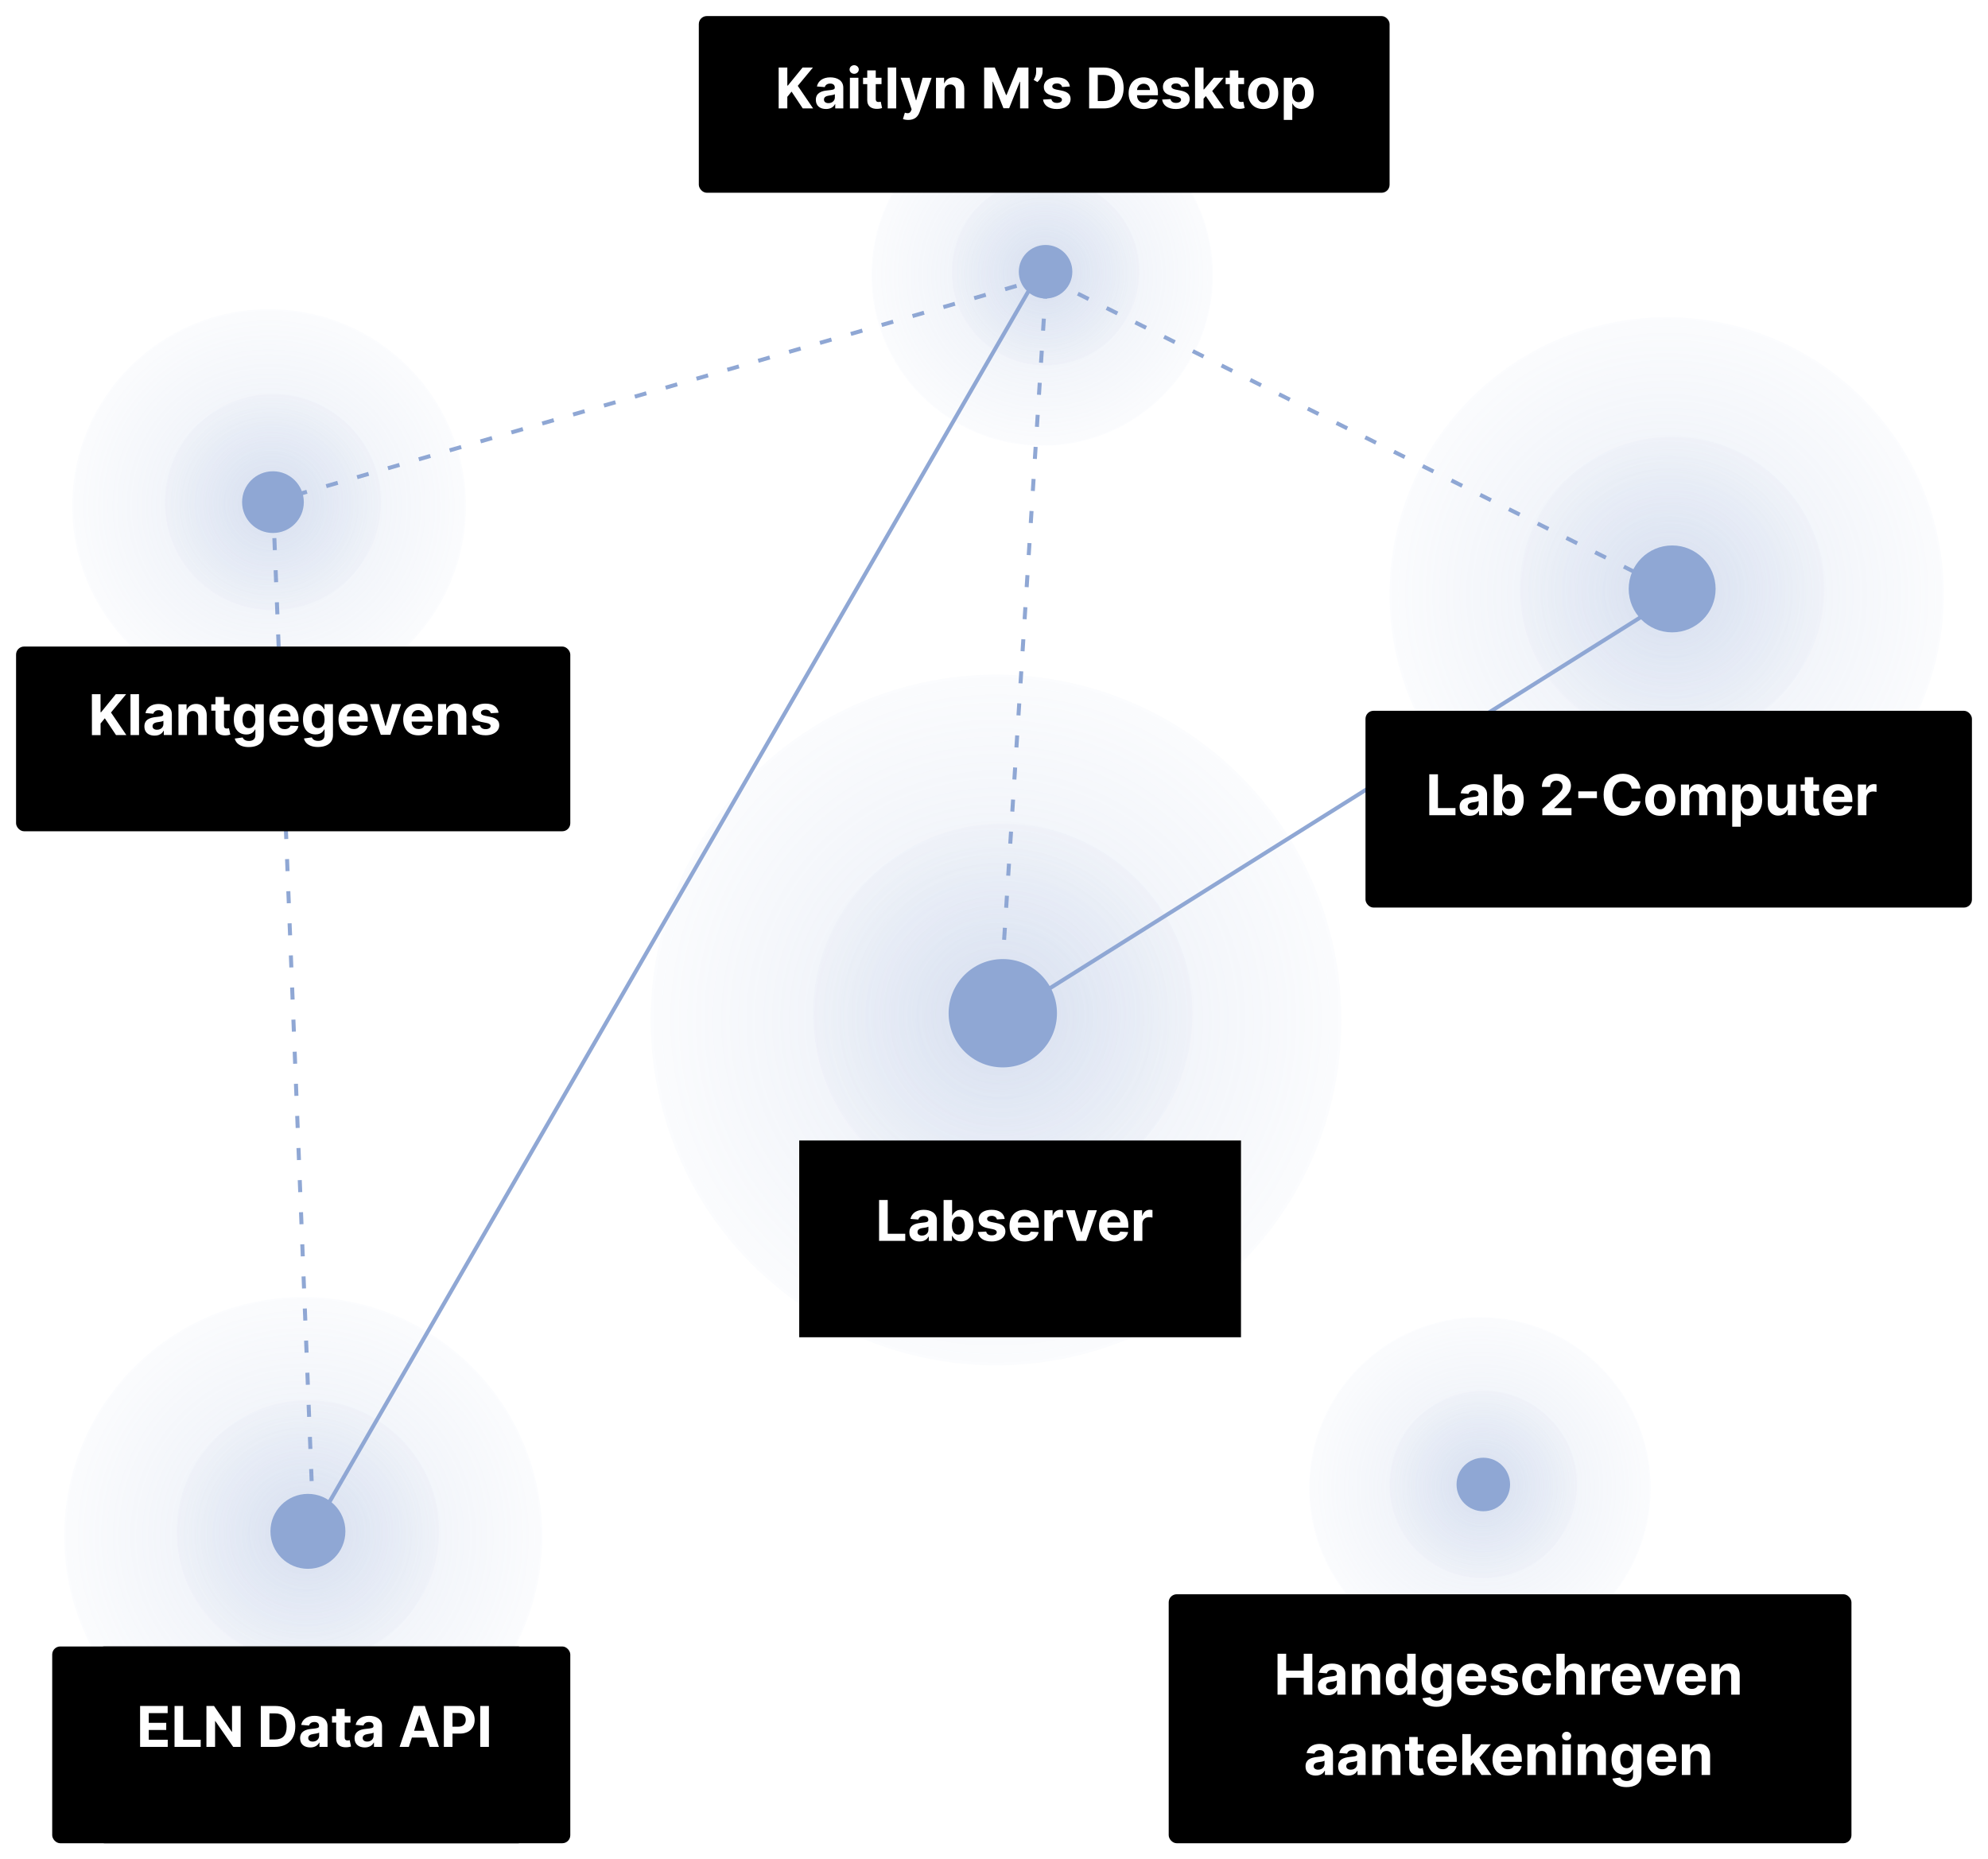 <svg width="495" height="463" viewBox="0 0 495 463" fill="none" xmlns="http://www.w3.org/2000/svg">
    <line x1="65.861" y1="125.52" x2="258.861" y2="69.52" stroke="#8FA7D4" stroke-dasharray="3 5"/>
    <path d="M248.998 249.999L260.516 69.876" stroke="#8FA7D4" stroke-dasharray="3 5"/>
    <line x1="261.224" y1="69.553" x2="417.224" y2="147.553" stroke="#8FA7D4" stroke-dasharray="3 5"/>
    <path d="M261 64L78 381" stroke="#8FA7D4"/>
    <path d="M68.001 126L78.002 379.001" stroke="#8FA7D4" stroke-dasharray="3 5"/>
    <circle cx="248" cy="254" r="86" fill="url(#paint0_radial_820_14769)" fill-opacity="0.2"/>
    <circle cx="249.684" cy="252.318" r="47.216" fill="url(#paint1_radial_820_14769)" fill-opacity="0.2"/>
    <circle cx="249.689" cy="252.313" r="13.49" fill="#8FA7D4"/>
    <circle cx="368.5" cy="370.5" r="42.5" fill="url(#paint2_radial_820_14769)" fill-opacity="0.2"/>
    <circle cx="369.329" cy="369.668" r="23.333" fill="url(#paint3_radial_820_14769)" fill-opacity="0.2"/>
    <circle cx="369.335" cy="369.667" r="6.667" fill="#8FA7D4"/>
    <circle cx="75.5" cy="382.5" r="59.5" fill="url(#paint4_radial_820_14769)" fill-opacity="0.2"/>
    <circle cx="76.663" cy="381.336" r="32.667" fill="url(#paint5_radial_820_14769)" fill-opacity="0.2"/>
    <circle cx="76.669" cy="381.333" r="9.333" fill="#8FA7D4"/>
    <circle cx="415" cy="148" r="69" fill="url(#paint6_radial_820_14769)" fill-opacity="0.2"/>
    <circle cx="416.343" cy="146.65" r="37.882" fill="url(#paint7_radial_820_14769)" fill-opacity="0.2"/>
    <circle cx="416.355" cy="146.648" r="10.823" fill="#8FA7D4"/>
    <circle cx="67" cy="126" r="49" fill="url(#paint8_radial_820_14769)" fill-opacity="0.2"/>
    <circle cx="67.957" cy="125.042" r="26.902" fill="url(#paint9_radial_820_14769)" fill-opacity="0.2"/>
    <circle cx="67.964" cy="125.04" r="7.686" fill="#8FA7D4"/>
    <circle cx="259.5" cy="68.5" r="42.5" fill="url(#paint10_radial_820_14769)" fill-opacity="0.2"/>
    <circle cx="260.333" cy="67.668" r="23.333" fill="url(#paint11_radial_820_14769)" fill-opacity="0.2"/>
    <circle cx="260.339" cy="67.667" r="6.667" fill="#8FA7D4"/>
    <g filter="url(#filter0_d_820_14769)">
        <rect x="174" width="172" height="44" rx="2" fill="black"/>
    </g>
    <path d="M193.885 27H196.038V24.107L197.097 22.814L199.886 27H202.461L198.638 21.377L202.416 16.818H199.836L196.172 21.308H196.038V16.818H193.885V27ZM205.675 27.144C206.804 27.144 207.534 26.652 207.907 25.941H207.967V27H209.975V21.849C209.975 20.03 208.434 19.264 206.734 19.264C204.904 19.264 203.701 20.139 203.408 21.531L205.367 21.69C205.511 21.183 205.963 20.81 206.724 20.81C207.445 20.81 207.858 21.173 207.858 21.8V21.829C207.858 22.322 207.336 22.386 206.008 22.516C204.497 22.655 203.14 23.162 203.14 24.867C203.14 26.379 204.218 27.144 205.675 27.144ZM206.282 25.683C205.63 25.683 205.163 25.379 205.163 24.798C205.163 24.201 205.655 23.908 206.401 23.803C206.863 23.739 207.619 23.629 207.873 23.46V24.271C207.873 25.071 207.211 25.683 206.282 25.683ZM211.619 27H213.737V19.364H211.619V27ZM212.683 18.379C213.314 18.379 213.831 17.897 213.831 17.305C213.831 16.719 213.314 16.236 212.683 16.236C212.056 16.236 211.539 16.719 211.539 17.305C211.539 17.897 212.056 18.379 212.683 18.379ZM219.495 19.364H218.058V17.534H215.94V19.364H214.896V20.954H215.94V24.932C215.93 26.428 216.949 27.169 218.486 27.104C219.032 27.084 219.42 26.975 219.634 26.905L219.301 25.329C219.197 25.349 218.973 25.399 218.774 25.399C218.351 25.399 218.058 25.24 218.058 24.653V20.954H219.495V19.364ZM223.156 16.818H221.039V27H223.156V16.818ZM226.161 29.864C227.737 29.864 228.572 29.058 229.004 27.825L231.972 19.374L229.73 19.364L228.134 24.972H228.055L226.474 19.364H224.246L226.986 27.219L226.862 27.542C226.583 28.258 226.051 28.293 225.305 28.064L224.828 29.645C225.131 29.774 225.624 29.864 226.161 29.864ZM235.174 22.585C235.179 21.601 235.766 21.024 236.621 21.024C237.471 21.024 237.983 21.581 237.978 22.516V27H240.096V22.138C240.096 20.358 239.052 19.264 237.461 19.264C236.327 19.264 235.507 19.821 235.164 20.711H235.075V19.364H233.056V27H235.174V22.585ZM245.045 16.818V27H247.133V20.348H247.218L249.853 26.95H251.275L253.909 20.373H253.994V27H256.082V16.818H253.427L250.623 23.659H250.504L247.7 16.818H245.045ZM259.591 16.818H258V17.902C258 18.742 257.702 19.354 257.368 19.881L258.303 20.433C259.004 19.846 259.591 18.802 259.591 17.892V16.818ZM266.398 21.541C266.209 20.134 265.076 19.264 263.147 19.264C261.193 19.264 259.905 20.169 259.91 21.641C259.905 22.784 260.626 23.525 262.118 23.823L263.44 24.087C264.106 24.221 264.409 24.465 264.419 24.847C264.409 25.3 263.917 25.623 263.176 25.623C262.421 25.623 261.919 25.3 261.789 24.678L259.706 24.788C259.905 26.249 261.148 27.149 263.172 27.149C265.15 27.149 266.567 26.14 266.572 24.634C266.567 23.53 265.846 22.869 264.365 22.565L262.983 22.287C262.272 22.133 262.008 21.889 262.013 21.521C262.008 21.064 262.525 20.766 263.181 20.766C263.917 20.766 264.355 21.168 264.459 21.66L266.398 21.541ZM274.795 27C277.897 27 279.777 25.081 279.777 21.899C279.777 18.727 277.897 16.818 274.825 16.818H271.186V27H274.795ZM273.338 25.155V18.663H274.711C276.62 18.663 277.629 19.637 277.629 21.899C277.629 24.171 276.62 25.155 274.706 25.155H273.338ZM284.812 27.149C286.701 27.149 287.974 26.229 288.272 24.812L286.313 24.683C286.099 25.265 285.552 25.568 284.846 25.568C283.787 25.568 283.116 24.867 283.116 23.729V23.724H288.317V23.142C288.317 20.547 286.746 19.264 284.727 19.264C282.48 19.264 281.023 20.86 281.023 23.217C281.023 25.638 282.46 27.149 284.812 27.149ZM283.116 22.411C283.161 21.541 283.822 20.845 284.762 20.845C285.682 20.845 286.318 21.501 286.323 22.411H283.116ZM296.052 21.541C295.863 20.134 294.73 19.264 292.801 19.264C290.847 19.264 289.559 20.169 289.564 21.641C289.559 22.784 290.28 23.525 291.772 23.823L293.094 24.087C293.76 24.221 294.064 24.465 294.074 24.847C294.064 25.3 293.572 25.623 292.831 25.623C292.075 25.623 291.573 25.3 291.444 24.678L289.361 24.788C289.559 26.249 290.802 27.149 292.826 27.149C294.805 27.149 296.221 26.14 296.226 24.634C296.221 23.53 295.501 22.869 294.019 22.565L292.637 22.287C291.926 22.133 291.662 21.889 291.667 21.521C291.662 21.064 292.18 20.766 292.836 20.766C293.572 20.766 294.009 21.168 294.113 21.66L296.052 21.541ZM297.56 27H299.678V24.574L300.25 23.923L302.333 27H304.814L301.836 22.67L304.669 19.364H302.238L299.792 22.262H299.678V16.818H297.56V27ZM309.77 19.364H308.333V17.534H306.216V19.364H305.172V20.954H306.216V24.932C306.206 26.428 307.225 27.169 308.761 27.104C309.308 27.084 309.696 26.975 309.909 26.905L309.576 25.329C309.472 25.349 309.248 25.399 309.049 25.399C308.627 25.399 308.333 25.24 308.333 24.653V20.954H309.77V19.364ZM314.518 27.149C316.835 27.149 318.277 25.563 318.277 23.212C318.277 20.845 316.835 19.264 314.518 19.264C312.201 19.264 310.76 20.845 310.76 23.212C310.76 25.563 312.201 27.149 314.518 27.149ZM314.528 25.509C313.459 25.509 312.912 24.529 312.912 23.197C312.912 21.864 313.459 20.88 314.528 20.88C315.577 20.88 316.124 21.864 316.124 23.197C316.124 24.529 315.577 25.509 314.528 25.509ZM319.654 29.864H321.772V25.777H321.836C322.13 26.413 322.771 27.124 324.004 27.124C325.744 27.124 327.101 25.747 327.101 23.192C327.101 20.567 325.684 19.264 324.009 19.264C322.731 19.264 322.12 20.025 321.836 20.646H321.742V19.364H319.654V29.864ZM321.727 23.182C321.727 21.82 322.304 20.95 323.333 20.95C324.382 20.95 324.939 21.859 324.939 23.182C324.939 24.514 324.372 25.439 323.333 25.439C322.314 25.439 321.727 24.544 321.727 23.182Z" fill="white"/>
    <g filter="url(#filter1_d_820_14769)">
        <rect x="291" y="393" width="170" height="62" rx="2" fill="black"/>
    </g>
    <path d="M318.099 422V411.818H320.252V416.019H324.622V411.818H326.769V422H324.622V417.794H320.252V422H318.099ZM330.682 422.144C330.195 422.144 329.761 422.06 329.379 421.891C328.998 421.718 328.697 421.465 328.475 421.13C328.256 420.792 328.146 420.371 328.146 419.867C328.146 419.443 328.224 419.087 328.38 418.798C328.536 418.51 328.748 418.278 329.016 418.102C329.285 417.927 329.59 417.794 329.931 417.705C330.276 417.615 330.637 417.552 331.015 417.516C331.459 417.469 331.817 417.426 332.089 417.386C332.361 417.343 332.558 417.28 332.68 417.197C332.803 417.115 332.864 416.992 332.864 416.83V416.8C332.864 416.485 332.765 416.241 332.566 416.069C332.371 415.897 332.092 415.81 331.731 415.81C331.35 415.81 331.046 415.895 330.821 416.064C330.596 416.23 330.447 416.438 330.374 416.69L328.415 416.531C328.514 416.067 328.71 415.666 329.002 415.328C329.293 414.987 329.669 414.725 330.13 414.543C330.594 414.357 331.131 414.264 331.741 414.264C332.165 414.264 332.571 414.314 332.959 414.413C333.35 414.513 333.696 414.667 333.998 414.876C334.303 415.085 334.543 415.353 334.719 415.681C334.895 416.006 334.982 416.395 334.982 416.849V422H332.974V420.941H332.914C332.792 421.18 332.627 421.39 332.422 421.572C332.216 421.751 331.97 421.892 331.681 421.995C331.393 422.094 331.06 422.144 330.682 422.144ZM331.288 420.683C331.6 420.683 331.875 420.621 332.114 420.499C332.352 420.373 332.54 420.204 332.676 419.991C332.811 419.779 332.879 419.539 332.879 419.271V418.46C332.813 418.503 332.722 418.543 332.606 418.58C332.493 418.613 332.366 418.644 332.223 418.674C332.081 418.701 331.938 418.725 331.796 418.749C331.653 418.768 331.524 418.787 331.408 418.803C331.159 418.84 330.942 418.898 330.756 418.977C330.571 419.057 330.427 419.165 330.324 419.3C330.221 419.433 330.17 419.599 330.17 419.798C330.17 420.086 330.274 420.306 330.483 420.459C330.695 420.608 330.964 420.683 331.288 420.683ZM338.743 417.585V422H336.625V414.364H338.644V415.711H338.733C338.902 415.267 339.186 414.915 339.584 414.657C339.981 414.395 340.464 414.264 341.03 414.264C341.561 414.264 342.023 414.38 342.417 414.612C342.812 414.844 343.118 415.176 343.337 415.607C343.556 416.034 343.665 416.545 343.665 417.138V422H341.547V417.516C341.551 417.048 341.431 416.684 341.189 416.422C340.947 416.157 340.614 416.024 340.19 416.024C339.905 416.024 339.653 416.085 339.434 416.208C339.219 416.331 339.05 416.51 338.927 416.745C338.808 416.977 338.747 417.257 338.743 417.585ZM348.148 422.124C347.568 422.124 347.043 421.975 346.572 421.677C346.105 421.375 345.734 420.933 345.459 420.349C345.187 419.763 345.051 419.044 345.051 418.192C345.051 417.317 345.192 416.589 345.474 416.009C345.755 415.426 346.13 414.99 346.597 414.702C347.068 414.41 347.583 414.264 348.143 414.264C348.571 414.264 348.927 414.337 349.212 414.483C349.501 414.625 349.733 414.804 349.908 415.02C350.087 415.232 350.223 415.441 350.316 415.646H350.381V411.818H352.494V422H350.405V420.777H350.316C350.217 420.989 350.076 421.2 349.893 421.408C349.714 421.614 349.481 421.785 349.192 421.92C348.907 422.056 348.559 422.124 348.148 422.124ZM348.82 420.439C349.161 420.439 349.449 420.346 349.685 420.161C349.923 419.972 350.106 419.708 350.231 419.37C350.361 419.032 350.425 418.636 350.425 418.182C350.425 417.728 350.362 417.333 350.236 416.999C350.11 416.664 349.928 416.405 349.69 416.223C349.451 416.041 349.161 415.95 348.82 415.95C348.472 415.95 348.178 416.044 347.94 416.233C347.701 416.422 347.52 416.684 347.398 417.018C347.275 417.353 347.214 417.741 347.214 418.182C347.214 418.626 347.275 419.019 347.398 419.36C347.524 419.698 347.704 419.963 347.94 420.156C348.178 420.344 348.472 420.439 348.82 420.439ZM357.675 425.023C356.989 425.023 356.401 424.928 355.91 424.739C355.423 424.554 355.035 424.3 354.747 423.979C354.459 423.657 354.271 423.296 354.185 422.895L356.144 422.631C356.204 422.784 356.298 422.926 356.427 423.059C356.557 423.192 356.727 423.298 356.939 423.377C357.155 423.46 357.417 423.501 357.725 423.501C358.186 423.501 358.565 423.389 358.863 423.163C359.165 422.941 359.316 422.568 359.316 422.045V420.648H359.226C359.134 420.86 358.994 421.06 358.809 421.249C358.623 421.438 358.384 421.592 358.093 421.712C357.801 421.831 357.453 421.891 357.049 421.891C356.475 421.891 355.953 421.758 355.483 421.493C355.015 421.224 354.642 420.815 354.364 420.265C354.089 419.711 353.951 419.012 353.951 418.167C353.951 417.302 354.092 416.579 354.374 415.999C354.656 415.419 355.03 414.985 355.498 414.697C355.968 414.408 356.484 414.264 357.044 414.264C357.471 414.264 357.829 414.337 358.118 414.483C358.406 414.625 358.638 414.804 358.814 415.02C358.993 415.232 359.13 415.441 359.226 415.646H359.306V414.364H361.409V422.075C361.409 422.724 361.25 423.268 360.932 423.705C360.613 424.143 360.173 424.471 359.609 424.69C359.049 424.912 358.404 425.023 357.675 425.023ZM357.72 420.3C358.061 420.3 358.35 420.215 358.585 420.046C358.824 419.874 359.006 419.629 359.132 419.31C359.261 418.989 359.326 418.604 359.326 418.157C359.326 417.71 359.263 417.322 359.137 416.994C359.011 416.662 358.829 416.405 358.59 416.223C358.351 416.041 358.061 415.95 357.72 415.95C357.372 415.95 357.079 416.044 356.84 416.233C356.601 416.419 356.421 416.677 356.298 417.009C356.175 417.34 356.114 417.723 356.114 418.157C356.114 418.598 356.175 418.979 356.298 419.3C356.424 419.619 356.605 419.866 356.84 420.041C357.079 420.214 357.372 420.3 357.72 420.3ZM366.574 422.149C365.789 422.149 365.113 421.99 364.546 421.672C363.982 421.35 363.548 420.896 363.243 420.31C362.938 419.72 362.786 419.022 362.786 418.217C362.786 417.431 362.938 416.742 363.243 416.148C363.548 415.555 363.977 415.093 364.531 414.761C365.088 414.43 365.741 414.264 366.49 414.264C366.994 414.264 367.463 414.345 367.897 414.508C368.334 414.667 368.715 414.907 369.04 415.229C369.368 415.55 369.624 415.955 369.806 416.442C369.988 416.926 370.079 417.492 370.079 418.142V418.724H363.631V417.411H368.086C368.086 417.106 368.019 416.836 367.887 416.601C367.754 416.366 367.57 416.182 367.335 416.049C367.103 415.913 366.833 415.845 366.525 415.845C366.203 415.845 365.918 415.92 365.669 416.069C365.424 416.215 365.232 416.412 365.093 416.661C364.954 416.906 364.882 417.179 364.879 417.481V418.729C364.879 419.107 364.949 419.433 365.088 419.708C365.23 419.983 365.431 420.195 365.689 420.344C365.948 420.494 366.254 420.568 366.609 420.568C366.844 420.568 367.06 420.535 367.255 420.469C367.451 420.402 367.618 420.303 367.758 420.17C367.897 420.038 368.003 419.875 368.076 419.683L370.035 419.812C369.935 420.283 369.731 420.694 369.423 421.045C369.118 421.393 368.724 421.665 368.24 421.861C367.759 422.053 367.204 422.149 366.574 422.149ZM377.815 416.541L375.876 416.661C375.843 416.495 375.772 416.346 375.662 416.213C375.553 416.077 375.409 415.969 375.23 415.89C375.054 415.807 374.844 415.766 374.598 415.766C374.27 415.766 373.994 415.835 373.768 415.974C373.543 416.11 373.43 416.293 373.43 416.521C373.43 416.704 373.503 416.858 373.649 416.984C373.795 417.11 374.045 417.211 374.4 417.287L375.782 417.565C376.524 417.718 377.078 417.963 377.442 418.301C377.807 418.639 377.989 419.083 377.989 419.634C377.989 420.134 377.842 420.573 377.547 420.951C377.255 421.329 376.854 421.624 376.343 421.836C375.836 422.045 375.251 422.149 374.589 422.149C373.578 422.149 372.772 421.939 372.172 421.518C371.576 421.094 371.226 420.517 371.123 419.788L373.206 419.678C373.269 419.987 373.422 420.222 373.664 420.384C373.906 420.543 374.216 420.623 374.593 420.623C374.965 420.623 375.263 420.552 375.488 420.409C375.717 420.263 375.833 420.076 375.836 419.847C375.833 419.655 375.752 419.498 375.593 419.375C375.434 419.249 375.188 419.153 374.857 419.087L373.535 418.823C372.789 418.674 372.234 418.415 371.869 418.048C371.508 417.68 371.327 417.211 371.327 416.641C371.327 416.15 371.46 415.728 371.725 415.373C371.993 415.018 372.37 414.745 372.853 414.553C373.341 414.36 373.911 414.264 374.564 414.264C375.528 414.264 376.287 414.468 376.841 414.876C377.397 415.283 377.722 415.839 377.815 416.541ZM382.773 422.149C381.991 422.149 381.318 421.983 380.755 421.652C380.194 421.317 379.764 420.853 379.462 420.26C379.164 419.667 379.014 418.984 379.014 418.212C379.014 417.429 379.165 416.743 379.467 416.153C379.772 415.56 380.204 415.098 380.764 414.766C381.325 414.432 381.991 414.264 382.763 414.264C383.429 414.264 384.013 414.385 384.513 414.627C385.014 414.869 385.41 415.209 385.701 415.646C385.993 416.084 386.154 416.598 386.184 417.188H384.185C384.129 416.806 383.979 416.5 383.737 416.268C383.499 416.032 383.186 415.915 382.798 415.915C382.47 415.915 382.183 416.004 381.938 416.183C381.696 416.359 381.507 416.616 381.371 416.954C381.235 417.292 381.167 417.701 381.167 418.182C381.167 418.669 381.233 419.083 381.366 419.425C381.502 419.766 381.693 420.026 381.938 420.205C382.183 420.384 382.47 420.474 382.798 420.474C383.04 420.474 383.257 420.424 383.449 420.325C383.645 420.225 383.805 420.081 383.931 419.892C384.061 419.7 384.145 419.469 384.185 419.201H386.184C386.15 419.784 385.991 420.298 385.706 420.742C385.425 421.183 385.035 421.528 384.538 421.776C384.041 422.025 383.452 422.149 382.773 422.149ZM389.657 417.585V422H387.54V411.818H389.598V415.711H389.687C389.86 415.26 390.138 414.907 390.522 414.652C390.907 414.393 391.389 414.264 391.969 414.264C392.5 414.264 392.962 414.38 393.356 414.612C393.754 414.841 394.062 415.171 394.281 415.602C394.503 416.029 394.612 416.541 394.609 417.138V422H392.491V417.516C392.495 417.045 392.375 416.679 392.133 416.417C391.895 416.155 391.56 416.024 391.129 416.024C390.841 416.024 390.585 416.085 390.363 416.208C390.145 416.331 389.972 416.51 389.846 416.745C389.724 416.977 389.661 417.257 389.657 417.585ZM396.276 422V414.364H398.329V415.696H398.409C398.548 415.222 398.782 414.864 399.11 414.622C399.438 414.377 399.816 414.254 400.243 414.254C400.349 414.254 400.464 414.261 400.586 414.274C400.709 414.287 400.817 414.306 400.909 414.329V416.208C400.81 416.178 400.672 416.152 400.497 416.129C400.321 416.105 400.16 416.094 400.014 416.094C399.703 416.094 399.425 416.162 399.179 416.298C398.937 416.43 398.745 416.616 398.603 416.854C398.463 417.093 398.394 417.368 398.394 417.68V422H396.276ZM405.129 422.149C404.343 422.149 403.667 421.99 403.101 421.672C402.537 421.35 402.103 420.896 401.798 420.31C401.493 419.72 401.341 419.022 401.341 418.217C401.341 417.431 401.493 416.742 401.798 416.148C402.103 415.555 402.532 415.093 403.086 414.761C403.642 414.43 404.295 414.264 405.044 414.264C405.548 414.264 406.017 414.345 406.451 414.508C406.889 414.667 407.27 414.907 407.595 415.229C407.923 415.55 408.178 415.955 408.361 416.442C408.543 416.926 408.634 417.492 408.634 418.142V418.724H402.186V417.411H406.64C406.64 417.106 406.574 416.836 406.442 416.601C406.309 416.366 406.125 416.182 405.89 416.049C405.658 415.913 405.388 415.845 405.079 415.845C404.758 415.845 404.473 415.92 404.224 416.069C403.979 416.215 403.787 416.412 403.647 416.661C403.508 416.906 403.437 417.179 403.434 417.481V418.729C403.434 419.107 403.503 419.433 403.642 419.708C403.785 419.983 403.986 420.195 404.244 420.344C404.503 420.494 404.809 420.568 405.164 420.568C405.399 420.568 405.615 420.535 405.81 420.469C406.006 420.402 406.173 420.303 406.312 420.17C406.451 420.038 406.558 419.875 406.63 419.683L408.589 419.812C408.49 420.283 408.286 420.694 407.978 421.045C407.673 421.393 407.278 421.665 406.794 421.861C406.314 422.053 405.759 422.149 405.129 422.149ZM416.93 414.364L414.261 422H411.874L409.204 414.364H411.442L413.028 419.827H413.107L414.688 414.364H416.93ZM421.248 422.149C420.463 422.149 419.786 421.99 419.22 421.672C418.656 421.35 418.222 420.896 417.917 420.31C417.612 419.72 417.46 419.022 417.46 418.217C417.46 417.431 417.612 416.742 417.917 416.148C418.222 415.555 418.651 415.093 419.205 414.761C419.762 414.43 420.415 414.264 421.164 414.264C421.667 414.264 422.136 414.345 422.571 414.508C423.008 414.667 423.389 414.907 423.714 415.229C424.042 415.55 424.297 415.955 424.48 416.442C424.662 416.926 424.753 417.492 424.753 418.142V418.724H418.305V417.411H422.76C422.76 417.106 422.693 416.836 422.561 416.601C422.428 416.366 422.244 416.182 422.009 416.049C421.777 415.913 421.507 415.845 421.198 415.845C420.877 415.845 420.592 415.92 420.343 416.069C420.098 416.215 419.906 416.412 419.767 416.661C419.627 416.906 419.556 417.179 419.553 417.481V418.729C419.553 419.107 419.622 419.433 419.762 419.708C419.904 419.983 420.105 420.195 420.363 420.344C420.622 420.494 420.928 420.568 421.283 420.568C421.518 420.568 421.734 420.535 421.929 420.469C422.125 420.402 422.292 420.303 422.431 420.17C422.571 420.038 422.677 419.875 422.75 419.683L424.708 419.812C424.609 420.283 424.405 420.694 424.097 421.045C423.792 421.393 423.398 421.665 422.914 421.861C422.433 422.053 421.878 422.149 421.248 422.149ZM428.253 417.585V422H426.135V414.364H428.154V415.711H428.243C428.412 415.267 428.696 414.915 429.093 414.657C429.491 414.395 429.973 414.264 430.54 414.264C431.07 414.264 431.533 414.38 431.927 414.612C432.322 414.844 432.628 415.176 432.847 415.607C433.066 416.034 433.175 416.545 433.175 417.138V422H431.057V417.516C431.06 417.048 430.941 416.684 430.699 416.422C430.457 416.157 430.124 416.024 429.7 416.024C429.415 416.024 429.163 416.085 428.944 416.208C428.729 416.331 428.56 416.51 428.437 416.745C428.318 416.977 428.256 417.257 428.253 417.585ZM327.606 442.144C327.119 442.144 326.684 442.06 326.303 441.891C325.922 441.718 325.62 441.465 325.398 441.13C325.18 440.792 325.07 440.371 325.07 439.867C325.07 439.443 325.148 439.087 325.304 438.798C325.46 438.51 325.672 438.278 325.94 438.102C326.209 437.927 326.514 437.794 326.855 437.705C327.2 437.615 327.561 437.552 327.939 437.516C328.383 437.469 328.741 437.426 329.013 437.386C329.284 437.343 329.482 437.28 329.604 437.197C329.727 437.115 329.788 436.992 329.788 436.83V436.8C329.788 436.485 329.689 436.241 329.49 436.069C329.294 435.897 329.016 435.81 328.655 435.81C328.274 435.81 327.97 435.895 327.745 436.064C327.52 436.23 327.37 436.438 327.298 436.69L325.339 436.531C325.438 436.067 325.634 435.666 325.925 435.328C326.217 434.987 326.593 434.725 327.054 434.543C327.518 434.357 328.055 434.264 328.665 434.264C329.089 434.264 329.495 434.314 329.883 434.413C330.274 434.513 330.62 434.667 330.922 434.876C331.227 435.085 331.467 435.353 331.643 435.681C331.818 436.006 331.906 436.395 331.906 436.849V442H329.898V440.941H329.838C329.715 441.18 329.551 441.39 329.346 441.572C329.14 441.751 328.893 441.892 328.605 441.995C328.317 442.094 327.984 442.144 327.606 442.144ZM328.212 440.683C328.524 440.683 328.799 440.621 329.038 440.499C329.276 440.373 329.463 440.204 329.599 439.991C329.735 439.779 329.803 439.539 329.803 439.271V438.46C329.737 438.503 329.646 438.543 329.53 438.58C329.417 438.613 329.289 438.644 329.147 438.674C329.004 438.701 328.862 438.725 328.719 438.749C328.577 438.768 328.448 438.787 328.332 438.803C328.083 438.84 327.866 438.898 327.68 438.977C327.495 439.057 327.351 439.165 327.248 439.3C327.145 439.433 327.094 439.599 327.094 439.798C327.094 440.086 327.198 440.306 327.407 440.459C327.619 440.608 327.887 440.683 328.212 440.683ZM335.727 442.144C335.24 442.144 334.805 442.06 334.424 441.891C334.043 441.718 333.742 441.465 333.519 441.13C333.301 440.792 333.191 440.371 333.191 439.867C333.191 439.443 333.269 439.087 333.425 438.798C333.581 438.51 333.793 438.278 334.061 438.102C334.33 437.927 334.635 437.794 334.976 437.705C335.321 437.615 335.682 437.552 336.06 437.516C336.504 437.469 336.862 437.426 337.134 437.386C337.406 437.343 337.603 437.28 337.725 437.197C337.848 437.115 337.909 436.992 337.909 436.83V436.8C337.909 436.485 337.81 436.241 337.611 436.069C337.416 435.897 337.137 435.81 336.776 435.81C336.395 435.81 336.091 435.895 335.866 436.064C335.641 436.23 335.492 436.438 335.419 436.69L333.46 436.531C333.559 436.067 333.755 435.666 334.046 435.328C334.338 434.987 334.714 434.725 335.175 434.543C335.639 434.357 336.176 434.264 336.786 434.264C337.21 434.264 337.616 434.314 338.004 434.413C338.395 434.513 338.741 434.667 339.043 434.876C339.348 435.085 339.588 435.353 339.764 435.681C339.939 436.006 340.027 436.395 340.027 436.849V442H338.019V440.941H337.959C337.836 441.18 337.672 441.39 337.467 441.572C337.261 441.751 337.014 441.892 336.726 441.995C336.438 442.094 336.105 442.144 335.727 442.144ZM336.333 440.683C336.645 440.683 336.92 440.621 337.159 440.499C337.397 440.373 337.585 440.204 337.72 439.991C337.856 439.779 337.924 439.539 337.924 439.271V438.46C337.858 438.503 337.767 438.543 337.651 438.58C337.538 438.613 337.411 438.644 337.268 438.674C337.126 438.701 336.983 438.725 336.84 438.749C336.698 438.768 336.569 438.787 336.453 438.803C336.204 438.84 335.987 438.898 335.801 438.977C335.616 439.057 335.472 439.165 335.369 439.3C335.266 439.433 335.215 439.599 335.215 439.798C335.215 440.086 335.319 440.306 335.528 440.459C335.74 440.608 336.009 440.683 336.333 440.683ZM343.788 437.585V442H341.67V434.364H343.689V435.711H343.778C343.947 435.267 344.231 434.915 344.628 434.657C345.026 434.395 345.508 434.264 346.075 434.264C346.606 434.264 347.068 434.38 347.462 434.612C347.857 434.844 348.163 435.176 348.382 435.607C348.601 436.034 348.71 436.545 348.71 437.138V442H346.592V437.516C346.596 437.048 346.476 436.684 346.234 436.422C345.992 436.157 345.659 436.024 345.235 436.024C344.95 436.024 344.698 436.085 344.479 436.208C344.264 436.331 344.095 436.51 343.972 436.745C343.853 436.977 343.792 437.257 343.788 437.585ZM354.441 434.364V435.955H349.842V434.364H354.441ZM350.886 432.534H353.004V439.653C353.004 439.849 353.034 440.001 353.094 440.111C353.154 440.217 353.236 440.291 353.342 440.335C353.452 440.378 353.578 440.399 353.72 440.399C353.82 440.399 353.919 440.391 354.019 440.374C354.118 440.354 354.194 440.339 354.247 440.33L354.58 441.906C354.474 441.939 354.325 441.977 354.133 442.02C353.941 442.066 353.707 442.094 353.432 442.104C352.921 442.124 352.474 442.056 352.09 441.901C351.708 441.745 351.412 441.503 351.2 441.175C350.988 440.847 350.883 440.432 350.886 439.932V432.534ZM359.219 442.149C358.433 442.149 357.757 441.99 357.19 441.672C356.627 441.35 356.193 440.896 355.888 440.31C355.583 439.72 355.43 439.022 355.43 438.217C355.43 437.431 355.583 436.742 355.888 436.148C356.193 435.555 356.622 435.093 357.176 434.761C357.732 434.43 358.385 434.264 359.134 434.264C359.638 434.264 360.107 434.345 360.541 434.508C360.979 434.667 361.36 434.907 361.685 435.229C362.013 435.55 362.268 435.955 362.45 436.442C362.633 436.926 362.724 437.492 362.724 438.142V438.724H356.276V437.411H360.73C360.73 437.106 360.664 436.836 360.531 436.601C360.399 436.366 360.215 436.182 359.979 436.049C359.747 435.913 359.477 435.845 359.169 435.845C358.848 435.845 358.563 435.92 358.314 436.069C358.069 436.215 357.877 436.412 357.737 436.661C357.598 436.906 357.527 437.179 357.524 437.481V438.729C357.524 439.107 357.593 439.433 357.732 439.708C357.875 439.983 358.075 440.195 358.334 440.344C358.592 440.494 358.899 440.568 359.254 440.568C359.489 440.568 359.704 440.535 359.9 440.469C360.096 440.402 360.263 440.303 360.402 440.17C360.541 440.038 360.647 439.875 360.72 439.683L362.679 439.812C362.58 440.283 362.376 440.694 362.068 441.045C361.763 441.393 361.368 441.665 360.884 441.861C360.404 442.053 359.849 442.149 359.219 442.149ZM366.025 439.803L366.03 437.262H366.338L368.784 434.364H371.215L367.929 438.202H367.427L366.025 439.803ZM364.106 442V431.818H366.224V442H364.106ZM368.879 442L366.631 438.674L368.043 437.178L371.359 442H368.879ZM375.42 442.149C374.635 442.149 373.958 441.99 373.392 441.672C372.828 441.35 372.394 440.896 372.089 440.31C371.784 439.72 371.632 439.022 371.632 438.217C371.632 437.431 371.784 436.742 372.089 436.148C372.394 435.555 372.823 435.093 373.377 434.761C373.934 434.43 374.586 434.264 375.336 434.264C375.839 434.264 376.308 434.345 376.742 434.508C377.18 434.667 377.561 434.907 377.886 435.229C378.214 435.55 378.469 435.955 378.652 436.442C378.834 436.926 378.925 437.492 378.925 438.142V438.724H372.477V437.411H376.931C376.931 437.106 376.865 436.836 376.733 436.601C376.6 436.366 376.416 436.182 376.181 436.049C375.949 435.913 375.679 435.845 375.37 435.845C375.049 435.845 374.764 435.92 374.515 436.069C374.27 436.215 374.078 436.412 373.938 436.661C373.799 436.906 373.728 437.179 373.725 437.481V438.729C373.725 439.107 373.794 439.433 373.934 439.708C374.076 439.983 374.277 440.195 374.535 440.344C374.794 440.494 375.1 440.568 375.455 440.568C375.69 440.568 375.906 440.535 376.101 440.469C376.297 440.402 376.464 440.303 376.603 440.17C376.742 440.038 376.849 439.875 376.921 439.683L378.88 439.812C378.781 440.283 378.577 440.694 378.269 441.045C377.964 441.393 377.569 441.665 377.086 441.861C376.605 442.053 376.05 442.149 375.42 442.149ZM382.425 437.585V442H380.307V434.364H382.326V435.711H382.415C382.584 435.267 382.867 434.915 383.265 434.657C383.663 434.395 384.145 434.264 384.712 434.264C385.242 434.264 385.705 434.38 386.099 434.612C386.493 434.844 386.8 435.176 387.019 435.607C387.237 436.034 387.347 436.545 387.347 437.138V442H385.229V437.516C385.232 437.048 385.113 436.684 384.871 436.422C384.629 436.157 384.296 436.024 383.872 436.024C383.587 436.024 383.335 436.085 383.116 436.208C382.901 436.331 382.732 436.51 382.609 436.745C382.49 436.977 382.428 437.257 382.425 437.585ZM389.016 442V434.364H391.134V442H389.016ZM390.08 433.379C389.765 433.379 389.495 433.275 389.27 433.066C389.048 432.854 388.937 432.6 388.937 432.305C388.937 432.014 389.048 431.763 389.27 431.555C389.495 431.343 389.765 431.237 390.08 431.237C390.395 431.237 390.663 431.343 390.885 431.555C391.111 431.763 391.223 432.014 391.223 432.305C391.223 432.6 391.111 432.854 390.885 433.066C390.663 433.275 390.395 433.379 390.08 433.379ZM394.948 437.585V442H392.831V434.364H394.849V435.711H394.938C395.108 435.267 395.391 434.915 395.789 434.657C396.186 434.395 396.669 434.264 397.235 434.264C397.766 434.264 398.228 434.38 398.622 434.612C399.017 434.844 399.323 435.176 399.542 435.607C399.761 436.034 399.87 436.545 399.87 437.138V442H397.752V437.516C397.756 437.048 397.636 436.684 397.394 436.422C397.152 436.157 396.819 436.024 396.395 436.024C396.11 436.024 395.858 436.085 395.639 436.208C395.424 436.331 395.255 436.51 395.132 436.745C395.013 436.977 394.952 437.257 394.948 437.585ZM404.98 445.023C404.294 445.023 403.705 444.928 403.215 444.739C402.728 444.554 402.34 444.3 402.052 443.979C401.763 443.657 401.576 443.296 401.49 442.895L403.449 442.631C403.508 442.784 403.603 442.926 403.732 443.059C403.861 443.192 404.032 443.298 404.244 443.377C404.459 443.46 404.721 443.501 405.03 443.501C405.49 443.501 405.87 443.389 406.168 443.163C406.47 442.941 406.62 442.568 406.62 442.045V440.648H406.531C406.438 440.86 406.299 441.06 406.113 441.249C405.928 441.438 405.689 441.592 405.397 441.712C405.106 441.831 404.758 441.891 404.353 441.891C403.78 441.891 403.258 441.758 402.787 441.493C402.32 441.224 401.947 440.815 401.669 440.265C401.394 439.711 401.256 439.012 401.256 438.167C401.256 437.302 401.397 436.579 401.679 435.999C401.96 435.419 402.335 434.985 402.802 434.697C403.273 434.408 403.788 434.264 404.348 434.264C404.776 434.264 405.134 434.337 405.422 434.483C405.711 434.625 405.943 434.804 406.118 435.02C406.297 435.232 406.435 435.441 406.531 435.646H406.611V434.364H408.714V442.075C408.714 442.724 408.554 443.268 408.236 443.705C407.918 444.143 407.477 444.471 406.914 444.69C406.354 444.912 405.709 445.023 404.98 445.023ZM405.025 440.3C405.366 440.3 405.654 440.215 405.89 440.046C406.128 439.874 406.311 439.629 406.437 439.31C406.566 438.989 406.63 438.604 406.63 438.157C406.63 437.71 406.567 437.322 406.442 436.994C406.316 436.662 406.133 436.405 405.895 436.223C405.656 436.041 405.366 435.95 405.025 435.95C404.677 435.95 404.383 436.044 404.145 436.233C403.906 436.419 403.725 436.677 403.603 437.009C403.48 437.34 403.419 437.723 403.419 438.157C403.419 438.598 403.48 438.979 403.603 439.3C403.729 439.619 403.909 439.866 404.145 440.041C404.383 440.214 404.677 440.3 405.025 440.3ZM413.879 442.149C413.093 442.149 412.417 441.99 411.851 441.672C411.287 441.35 410.853 440.896 410.548 440.31C410.243 439.72 410.091 439.022 410.091 438.217C410.091 437.431 410.243 436.742 410.548 436.148C410.853 435.555 411.282 435.093 411.836 434.761C412.392 434.43 413.045 434.264 413.794 434.264C414.298 434.264 414.767 434.345 415.201 434.508C415.639 434.667 416.02 434.907 416.345 435.229C416.673 435.55 416.928 435.955 417.111 436.442C417.293 436.926 417.384 437.492 417.384 438.142V438.724H410.936V437.411H415.39C415.39 437.106 415.324 436.836 415.192 436.601C415.059 436.366 414.875 436.182 414.64 436.049C414.408 435.913 414.138 435.845 413.829 435.845C413.508 435.845 413.223 435.92 412.974 436.069C412.729 436.215 412.537 436.412 412.397 436.661C412.258 436.906 412.187 437.179 412.184 437.481V438.729C412.184 439.107 412.253 439.433 412.392 439.708C412.535 439.983 412.736 440.195 412.994 440.344C413.253 440.494 413.559 440.568 413.914 440.568C414.149 440.568 414.365 440.535 414.56 440.469C414.756 440.402 414.923 440.303 415.062 440.17C415.201 440.038 415.308 439.875 415.38 439.683L417.339 439.812C417.24 440.283 417.036 440.694 416.728 441.045C416.423 441.393 416.028 441.665 415.544 441.861C415.064 442.053 414.509 442.149 413.879 442.149ZM420.884 437.585V442H418.766V434.364H420.785V435.711H420.874C421.043 435.267 421.326 434.915 421.724 434.657C422.122 434.395 422.604 434.264 423.171 434.264C423.701 434.264 424.164 434.38 424.558 434.612C424.952 434.844 425.259 435.176 425.478 435.607C425.696 436.034 425.806 436.545 425.806 437.138V442H423.688V437.516C423.691 437.048 423.572 436.684 423.33 436.422C423.088 436.157 422.755 436.024 422.331 436.024C422.046 436.024 421.794 436.085 421.575 436.208C421.36 436.331 421.191 436.51 421.068 436.745C420.949 436.977 420.887 437.257 420.884 437.585Z" fill="white"/>
    <g filter="url(#filter2_d_820_14769)">
        <rect x="24" y="406" width="107" height="49" rx="2" fill="black"/>
    </g>
    <path d="M45.885 435H52.766V433.225H48.038V430.794H52.393V429.019H48.038V426.593H52.746V424.818H45.885V435ZM54.457 435H60.975V433.225H56.61V424.818H54.457V435ZM70.917 424.818H68.774V431.222H68.685L64.29 424.818H62.401V435H64.553V428.592H64.628L69.058 435H70.917V424.818ZM79.545 435C82.647 435 84.527 433.081 84.527 429.899C84.527 426.727 82.647 424.818 79.575 424.818H75.936V435H79.545ZM78.088 433.156V426.663H79.461C81.37 426.663 82.379 427.637 82.379 429.899C82.379 432.171 81.37 433.156 79.456 433.156H78.088ZM88.259 435.144C89.388 435.144 90.118 434.652 90.491 433.941H90.551V435H92.559V429.849C92.559 428.03 91.018 427.264 89.318 427.264C87.489 427.264 86.285 428.139 85.992 429.531L87.951 429.69C88.095 429.183 88.547 428.81 89.308 428.81C90.029 428.81 90.442 429.173 90.442 429.8V429.83C90.442 430.322 89.92 430.386 88.592 430.516C87.081 430.655 85.724 431.162 85.724 432.867C85.724 434.379 86.802 435.144 88.259 435.144ZM88.866 433.683C88.214 433.683 87.747 433.379 87.747 432.798C87.747 432.201 88.239 431.908 88.985 431.803C89.447 431.739 90.203 431.629 90.457 431.46V432.271C90.457 433.071 89.795 433.683 88.866 433.683ZM98.264 427.364H96.828V425.534H94.71V427.364H93.666V428.955H94.71V432.932C94.7 434.428 95.719 435.169 97.255 435.104C97.802 435.085 98.19 434.975 98.404 434.906L98.07 433.33C97.966 433.349 97.742 433.399 97.543 433.399C97.121 433.399 96.828 433.24 96.828 432.653V428.955H98.264V427.364ZM101.822 435.144C102.95 435.144 103.681 434.652 104.054 433.941H104.113V435H106.122V429.849C106.122 428.03 104.581 427.264 102.881 427.264C101.051 427.264 99.848 428.139 99.555 429.531L101.513 429.69C101.657 429.183 102.11 428.81 102.871 428.81C103.591 428.81 104.004 429.173 104.004 429.8V429.83C104.004 430.322 103.482 430.386 102.155 430.516C100.643 430.655 99.286 431.162 99.286 432.867C99.286 434.379 100.365 435.144 101.822 435.144ZM102.428 433.683C101.777 433.683 101.309 433.379 101.309 432.798C101.309 432.201 101.802 431.908 102.547 431.803C103.01 431.739 103.765 431.629 104.019 431.46V432.271C104.019 433.071 103.358 433.683 102.428 433.683Z" fill="white"/>
    <g filter="url(#filter3_d_820_14769)">
        <rect x="199" y="280" width="110" height="49" fill="black"/>
    </g>
    <path d="M218.885 309V298.818H221.038V307.225H225.403V309H218.885ZM228.966 309.144C228.479 309.144 228.045 309.06 227.664 308.891C227.282 308.718 226.981 308.465 226.759 308.13C226.54 307.792 226.431 307.371 226.431 306.867C226.431 306.443 226.508 306.087 226.664 305.798C226.82 305.51 227.032 305.278 227.301 305.102C227.569 304.927 227.874 304.794 228.215 304.705C228.56 304.615 228.921 304.552 229.299 304.516C229.743 304.469 230.101 304.426 230.373 304.386C230.645 304.343 230.842 304.28 230.965 304.197C231.087 304.115 231.149 303.992 231.149 303.83V303.8C231.149 303.485 231.049 303.241 230.85 303.069C230.655 302.897 230.376 302.81 230.015 302.81C229.634 302.81 229.331 302.895 229.105 303.064C228.88 303.23 228.731 303.438 228.658 303.69L226.699 303.531C226.798 303.067 226.994 302.666 227.286 302.328C227.577 301.987 227.954 301.725 228.414 301.543C228.878 301.357 229.415 301.264 230.025 301.264C230.449 301.264 230.855 301.314 231.243 301.413C231.634 301.513 231.981 301.667 232.282 301.876C232.587 302.085 232.827 302.353 233.003 302.681C233.179 303.006 233.267 303.395 233.267 303.849V309H231.258V307.941H231.198C231.076 308.18 230.912 308.39 230.706 308.572C230.501 308.751 230.254 308.892 229.965 308.995C229.677 309.094 229.344 309.144 228.966 309.144ZM229.573 307.683C229.884 307.683 230.159 307.621 230.398 307.499C230.637 307.373 230.824 307.204 230.96 306.991C231.096 306.779 231.164 306.539 231.164 306.271V305.46C231.097 305.503 231.006 305.543 230.89 305.58C230.777 305.613 230.65 305.644 230.507 305.674C230.365 305.701 230.222 305.725 230.08 305.749C229.937 305.768 229.808 305.787 229.692 305.803C229.443 305.84 229.226 305.898 229.041 305.977C228.855 306.057 228.711 306.165 228.608 306.3C228.505 306.433 228.454 306.599 228.454 306.798C228.454 307.086 228.558 307.306 228.767 307.459C228.979 307.608 229.248 307.683 229.573 307.683ZM234.949 309V298.818H237.067V302.646H237.132C237.225 302.441 237.359 302.232 237.535 302.02C237.714 301.804 237.946 301.625 238.231 301.483C238.519 301.337 238.877 301.264 239.305 301.264C239.861 301.264 240.375 301.41 240.846 301.702C241.316 301.99 241.693 302.426 241.974 303.009C242.256 303.589 242.397 304.317 242.397 305.192C242.397 306.044 242.259 306.763 241.984 307.349C241.712 307.933 241.341 308.375 240.871 308.677C240.403 308.975 239.88 309.124 239.3 309.124C238.889 309.124 238.539 309.056 238.251 308.92C237.965 308.785 237.732 308.614 237.55 308.408C237.367 308.2 237.228 307.989 237.132 307.777H237.037V309H234.949ZM237.023 305.182C237.023 305.636 237.086 306.032 237.211 306.37C237.337 306.708 237.52 306.972 237.758 307.161C237.997 307.346 238.287 307.439 238.628 307.439C238.973 307.439 239.265 307.344 239.503 307.156C239.742 306.963 239.923 306.698 240.045 306.36C240.171 306.019 240.234 305.626 240.234 305.182C240.234 304.741 240.173 304.353 240.05 304.018C239.928 303.684 239.747 303.422 239.508 303.233C239.27 303.044 238.976 302.95 238.628 302.95C238.284 302.95 237.992 303.041 237.753 303.223C237.518 303.405 237.337 303.664 237.211 303.999C237.086 304.333 237.023 304.728 237.023 305.182ZM250.164 303.541L248.225 303.661C248.192 303.495 248.12 303.346 248.011 303.213C247.902 303.077 247.757 302.969 247.578 302.89C247.403 302.807 247.192 302.766 246.947 302.766C246.619 302.766 246.342 302.835 246.117 302.974C245.891 303.11 245.779 303.293 245.779 303.521C245.779 303.704 245.852 303.858 245.998 303.984C246.143 304.11 246.394 304.211 246.748 304.287L248.13 304.565C248.873 304.718 249.426 304.963 249.791 305.301C250.155 305.639 250.338 306.083 250.338 306.634C250.338 307.134 250.19 307.573 249.895 307.951C249.604 308.329 249.203 308.624 248.692 308.836C248.185 309.045 247.6 309.149 246.937 309.149C245.926 309.149 245.121 308.939 244.521 308.518C243.924 308.094 243.575 307.517 243.472 306.788L245.555 306.678C245.618 306.987 245.77 307.222 246.012 307.384C246.254 307.543 246.564 307.623 246.942 307.623C247.313 307.623 247.612 307.552 247.837 307.409C248.066 307.263 248.182 307.076 248.185 306.847C248.182 306.655 248.1 306.498 247.941 306.375C247.782 306.249 247.537 306.153 247.206 306.087L245.883 305.823C245.137 305.674 244.582 305.415 244.218 305.048C243.856 304.68 243.676 304.211 243.676 303.641C243.676 303.15 243.808 302.728 244.074 302.373C244.342 302.018 244.718 301.745 245.202 301.553C245.689 301.36 246.259 301.264 246.912 301.264C247.877 301.264 248.636 301.468 249.189 301.876C249.746 302.283 250.071 302.839 250.164 303.541ZM255.151 309.149C254.366 309.149 253.69 308.99 253.123 308.672C252.56 308.35 252.125 307.896 251.82 307.31C251.516 306.72 251.363 306.022 251.363 305.217C251.363 304.431 251.516 303.742 251.82 303.148C252.125 302.555 252.555 302.093 253.108 301.761C253.665 301.43 254.318 301.264 255.067 301.264C255.571 301.264 256.04 301.345 256.474 301.508C256.911 301.667 257.293 301.907 257.617 302.229C257.945 302.55 258.201 302.955 258.383 303.442C258.565 303.926 258.656 304.492 258.656 305.142V305.724H252.208V304.411H256.663C256.663 304.106 256.597 303.836 256.464 303.601C256.331 303.366 256.147 303.182 255.912 303.049C255.68 302.913 255.41 302.845 255.102 302.845C254.78 302.845 254.495 302.92 254.247 303.069C254.001 303.215 253.809 303.412 253.67 303.661C253.531 303.906 253.459 304.179 253.456 304.481V305.729C253.456 306.107 253.526 306.433 253.665 306.708C253.807 306.983 254.008 307.195 254.267 307.344C254.525 307.494 254.832 307.568 255.186 307.568C255.422 307.568 255.637 307.535 255.833 307.469C256.028 307.402 256.195 307.303 256.335 307.17C256.474 307.038 256.58 306.875 256.653 306.683L258.612 306.812C258.512 307.283 258.308 307.694 258 308.045C257.695 308.393 257.301 308.665 256.817 308.861C256.336 309.053 255.781 309.149 255.151 309.149ZM260.039 309V301.364H262.092V302.696H262.171C262.311 302.222 262.544 301.864 262.872 301.622C263.2 301.377 263.578 301.254 264.006 301.254C264.112 301.254 264.226 301.261 264.349 301.274C264.472 301.287 264.579 301.306 264.672 301.329V303.208C264.573 303.178 264.435 303.152 264.259 303.129C264.084 303.105 263.923 303.094 263.777 303.094C263.466 303.094 263.187 303.162 262.942 303.298C262.7 303.43 262.508 303.616 262.365 303.854C262.226 304.093 262.156 304.368 262.156 304.68V309H260.039ZM273.119 301.364L270.449 309H268.063L265.393 301.364H267.63L269.216 306.827H269.296L270.877 301.364H273.119ZM277.437 309.149C276.651 309.149 275.975 308.99 275.408 308.672C274.845 308.35 274.411 307.896 274.106 307.31C273.801 306.72 273.648 306.022 273.648 305.217C273.648 304.431 273.801 303.742 274.106 303.148C274.411 302.555 274.84 302.093 275.393 301.761C275.95 301.43 276.603 301.264 277.352 301.264C277.856 301.264 278.325 301.345 278.759 301.508C279.197 301.667 279.578 301.907 279.903 302.229C280.231 302.55 280.486 302.955 280.668 303.442C280.85 303.926 280.942 304.492 280.942 305.142V305.724H274.493V304.411H278.948C278.948 304.106 278.882 303.836 278.749 303.601C278.617 303.366 278.433 303.182 278.197 303.049C277.965 302.913 277.695 302.845 277.387 302.845C277.065 302.845 276.78 302.92 276.532 303.069C276.287 303.215 276.094 303.412 275.955 303.661C275.816 303.906 275.745 304.179 275.741 304.481V305.729C275.741 306.107 275.811 306.433 275.95 306.708C276.093 306.983 276.293 307.195 276.552 307.344C276.81 307.494 277.117 307.568 277.471 307.568C277.707 307.568 277.922 307.535 278.118 307.469C278.313 307.402 278.481 307.303 278.62 307.17C278.759 307.038 278.865 306.875 278.938 306.683L280.897 306.812C280.797 307.283 280.594 307.694 280.285 308.045C279.98 308.393 279.586 308.665 279.102 308.861C278.622 309.053 278.066 309.149 277.437 309.149ZM282.324 309V301.364H284.377V302.696H284.456C284.596 302.222 284.829 301.864 285.157 301.622C285.486 301.377 285.863 301.254 286.291 301.254C286.397 301.254 286.511 301.261 286.634 301.274C286.757 301.287 286.864 301.306 286.957 301.329V303.208C286.858 303.178 286.72 303.152 286.545 303.129C286.369 303.105 286.208 303.094 286.062 303.094C285.751 303.094 285.472 303.162 285.227 303.298C284.985 303.43 284.793 303.616 284.65 303.854C284.511 304.093 284.442 304.368 284.442 304.68V309H282.324Z" fill="white"/>
    <path d="M252 252L416 149" stroke="#8FA7D4"/>
    <g filter="url(#filter4_d_820_14769)">
        <rect x="4" y="157" width="138" height="46" rx="2" fill="black"/>
    </g>
    <path d="M22.89 183.055L22.878 172.873L25.031 172.871L25.036 177.36L25.17 177.36L28.829 172.866L31.41 172.864L27.636 177.427L31.465 183.045L28.89 183.048L26.097 178.865L25.039 180.159L25.042 183.052L22.89 183.055ZM34.609 172.86L34.62 183.042L32.502 183.044L32.491 172.862L34.609 172.86ZM38.494 183.182C38.007 183.182 37.573 183.098 37.191 182.93C36.81 182.758 36.508 182.505 36.286 182.17C36.067 181.832 35.957 181.411 35.956 180.908C35.956 180.483 36.033 180.127 36.189 179.839C36.344 179.55 36.556 179.318 36.824 179.142C37.093 178.966 37.397 178.833 37.739 178.743C38.083 178.653 38.444 178.59 38.822 178.553C39.266 178.506 39.624 178.463 39.896 178.423C40.168 178.379 40.365 178.316 40.487 178.233C40.61 178.15 40.671 178.027 40.671 177.865L40.671 177.835C40.671 177.52 40.571 177.277 40.372 177.105C40.176 176.932 39.898 176.847 39.536 176.847C39.155 176.847 38.852 176.932 38.627 177.102C38.402 177.267 38.253 177.476 38.18 177.728L36.221 177.571C36.32 177.107 36.515 176.706 36.806 176.368C37.098 176.026 37.474 175.764 37.934 175.581C38.398 175.395 38.935 175.301 39.545 175.301C39.969 175.3 40.375 175.35 40.763 175.449C41.154 175.548 41.501 175.701 41.802 175.91C42.108 176.118 42.348 176.387 42.524 176.714C42.7 177.039 42.788 177.428 42.789 177.883L42.794 183.033L40.786 183.035L40.785 181.976L40.725 181.976C40.603 182.215 40.439 182.426 40.234 182.608C40.028 182.787 39.782 182.929 39.493 183.032C39.205 183.131 38.872 183.182 38.494 183.182ZM39.099 181.72C39.411 181.719 39.686 181.658 39.924 181.535C40.163 181.409 40.35 181.239 40.486 181.027C40.621 180.815 40.689 180.574 40.689 180.306L40.688 179.496C40.621 179.539 40.53 179.579 40.414 179.615C40.302 179.648 40.174 179.68 40.032 179.71C39.889 179.737 39.747 179.762 39.604 179.785C39.462 179.805 39.333 179.824 39.217 179.84C38.968 179.877 38.751 179.935 38.565 180.015C38.38 180.095 38.236 180.203 38.133 180.339C38.031 180.471 37.979 180.637 37.98 180.836C37.98 181.124 38.085 181.345 38.294 181.497C38.506 181.646 38.774 181.72 39.099 181.72ZM46.551 178.614L46.556 183.029L44.438 183.031L44.429 175.395L46.448 175.393L46.449 176.74L46.539 176.74C46.707 176.296 46.99 175.944 47.388 175.685C47.785 175.423 48.267 175.291 48.834 175.291C49.364 175.29 49.827 175.406 50.221 175.637C50.616 175.869 50.923 176.2 51.142 176.631C51.361 177.058 51.471 177.568 51.472 178.161L51.477 183.024L49.359 183.026L49.355 178.542C49.357 178.074 49.238 177.71 48.995 177.448C48.753 177.183 48.42 177.051 47.996 177.052C47.711 177.052 47.459 177.113 47.24 177.236C47.025 177.359 46.856 177.538 46.734 177.774C46.615 178.006 46.554 178.286 46.551 178.614ZM57.2 175.381L57.202 176.972L52.603 176.977L52.601 175.386L57.2 175.381ZM53.643 173.555L55.761 173.553L55.769 180.672C55.769 180.868 55.799 181.02 55.859 181.13C55.919 181.236 56.002 181.31 56.108 181.353C56.217 181.396 56.343 181.418 56.486 181.417C56.585 181.417 56.685 181.409 56.784 181.392C56.883 181.372 56.96 181.357 57.013 181.347L57.347 182.923C57.242 182.956 57.092 182.994 56.9 183.038C56.708 183.084 56.474 183.113 56.199 183.123C55.689 183.143 55.241 183.076 54.857 182.921C54.475 182.765 54.178 182.524 53.966 182.196C53.754 181.868 53.649 181.454 53.651 180.953L53.643 173.555ZM61.95 186.035C61.264 186.036 60.675 185.942 60.184 185.754C59.697 185.568 59.309 185.315 59.02 184.994C58.731 184.673 58.544 184.312 58.457 183.911L60.416 183.645C60.476 183.798 60.57 183.94 60.7 184.073C60.829 184.205 61 184.311 61.212 184.39C61.428 184.473 61.689 184.514 61.998 184.514C62.458 184.513 62.838 184.4 63.136 184.174C63.437 183.952 63.588 183.579 63.587 183.055L63.586 181.658L63.496 181.658C63.403 181.871 63.264 182.071 63.079 182.26C62.894 182.449 62.655 182.604 62.364 182.723C62.072 182.843 61.724 182.903 61.32 182.904C60.746 182.904 60.224 182.772 59.753 182.508C59.286 182.24 58.912 181.831 58.633 181.281C58.358 180.728 58.219 180.028 58.218 179.183C58.218 178.318 58.358 177.595 58.639 177.015C58.92 176.435 59.294 176 59.761 175.711C60.231 175.423 60.746 175.278 61.306 175.277C61.734 175.277 62.092 175.349 62.381 175.495C62.669 175.637 62.901 175.816 63.077 176.031C63.256 176.243 63.394 176.452 63.49 176.657L63.57 176.657L63.569 175.374L65.672 175.372L65.68 183.083C65.681 183.732 65.522 184.276 65.205 184.714C64.887 185.152 64.446 185.48 63.883 185.7C63.323 185.922 62.679 186.034 61.95 186.035ZM61.989 181.312C62.331 181.312 62.619 181.227 62.854 181.057C63.092 180.885 63.275 180.639 63.4 180.321C63.529 179.999 63.593 179.615 63.593 179.167C63.592 178.72 63.529 178.332 63.403 178.004C63.276 177.673 63.094 177.416 62.855 177.234C62.616 177.052 62.326 176.961 61.984 176.962C61.636 176.962 61.343 177.057 61.105 177.246C60.866 177.432 60.686 177.691 60.564 178.022C60.441 178.354 60.381 178.737 60.381 179.171C60.382 179.612 60.443 179.993 60.566 180.314C60.693 180.632 60.873 180.879 61.109 181.054C61.348 181.226 61.641 181.312 61.989 181.312ZM70.846 183.152C70.06 183.153 69.384 182.994 68.817 182.677C68.253 182.356 67.818 181.902 67.513 181.316C67.207 180.726 67.054 180.029 67.053 179.223C67.052 178.438 67.204 177.748 67.508 177.155C67.812 176.561 68.241 176.098 68.794 175.766C69.351 175.434 70.004 175.268 70.752 175.267C71.256 175.266 71.725 175.347 72.16 175.509C72.597 175.668 72.979 175.907 73.304 176.229C73.632 176.55 73.888 176.954 74.071 177.441C74.254 177.925 74.346 178.491 74.346 179.141L74.347 179.723L67.899 179.73L67.897 178.417L72.352 178.412C72.352 178.107 72.285 177.837 72.152 177.602C72.019 177.367 71.835 177.183 71.6 177.051C71.368 176.915 71.097 176.847 70.789 176.848C70.468 176.848 70.183 176.923 69.934 177.072C69.689 177.219 69.497 177.416 69.358 177.665C69.219 177.91 69.148 178.184 69.145 178.485L69.147 179.733C69.147 180.111 69.217 180.437 69.356 180.712C69.499 180.987 69.7 181.199 69.959 181.348C70.217 181.497 70.524 181.571 70.879 181.571C71.114 181.57 71.329 181.537 71.525 181.471C71.72 181.404 71.888 181.305 72.027 181.172C72.166 181.039 72.272 180.877 72.344 180.684L74.303 180.811C74.204 181.282 74.001 181.693 73.693 182.045C73.389 182.393 72.995 182.666 72.511 182.862C72.03 183.054 71.475 183.151 70.846 183.152ZM79.176 186.016C78.49 186.017 77.902 185.923 77.411 185.735C76.924 185.55 76.535 185.297 76.247 184.975C75.958 184.654 75.77 184.293 75.684 183.892L77.642 183.627C77.702 183.779 77.797 183.921 77.926 184.054C78.056 184.186 78.226 184.292 78.439 184.371C78.654 184.454 78.916 184.495 79.224 184.495C79.685 184.494 80.064 184.381 80.362 184.156C80.664 183.933 80.814 183.56 80.814 183.037L80.812 181.64L80.722 181.64C80.63 181.852 80.491 182.052 80.306 182.242C80.12 182.431 79.882 182.585 79.59 182.705C79.299 182.824 78.951 182.884 78.546 182.885C77.973 182.885 77.451 182.753 76.98 182.489C76.512 182.221 76.139 181.812 75.86 181.262C75.584 180.709 75.446 180.01 75.445 179.165C75.444 178.299 75.584 177.577 75.865 176.996C76.146 176.416 76.52 175.982 76.987 175.693C77.458 175.404 77.973 175.259 78.533 175.258C78.961 175.258 79.319 175.331 79.607 175.476C79.896 175.618 80.128 175.797 80.304 176.012C80.483 176.224 80.621 176.433 80.717 176.638L80.797 176.638L80.795 175.355L82.898 175.353L82.907 183.064C82.907 183.714 82.749 184.257 82.431 184.695C82.113 185.133 81.673 185.462 81.11 185.681C80.55 185.904 79.905 186.015 79.176 186.016ZM79.216 181.293C79.557 181.293 79.845 181.208 80.081 181.039C80.319 180.866 80.501 180.621 80.627 180.302C80.755 179.981 80.82 179.596 80.819 179.149C80.819 178.701 80.755 178.314 80.629 177.986C80.503 177.654 80.32 177.398 80.081 177.216C79.843 177.034 79.552 176.943 79.211 176.943C78.863 176.943 78.57 177.038 78.331 177.227C78.093 177.413 77.913 177.672 77.79 178.004C77.668 178.335 77.607 178.718 77.608 179.152C77.608 179.593 77.67 179.974 77.793 180.295C77.919 180.614 78.1 180.86 78.335 181.036C78.574 181.208 78.868 181.294 79.216 181.293ZM88.072 183.133C87.287 183.134 86.61 182.976 86.043 182.658C85.479 182.337 85.045 181.883 84.739 181.297C84.434 180.708 84.28 180.01 84.279 179.205C84.279 178.419 84.43 177.73 84.735 177.136C85.039 176.542 85.468 176.08 86.021 175.747C86.577 175.415 87.23 175.249 87.979 175.248C88.483 175.248 88.952 175.328 89.386 175.49C89.824 175.649 90.205 175.889 90.531 176.21C90.859 176.531 91.115 176.935 91.297 177.422C91.48 177.906 91.572 178.473 91.573 179.122L91.573 179.704L85.125 179.711L85.124 178.398L89.578 178.393C89.578 178.089 89.511 177.819 89.379 177.583C89.246 177.348 89.062 177.164 88.826 177.032C88.594 176.896 88.324 176.829 88.016 176.829C87.694 176.829 87.409 176.904 87.161 177.054C86.916 177.2 86.724 177.397 86.585 177.646C86.446 177.891 86.375 178.165 86.372 178.467L86.373 179.714C86.374 180.092 86.444 180.419 86.583 180.694C86.726 180.969 86.927 181.18 87.185 181.329C87.444 181.478 87.751 181.552 88.105 181.552C88.341 181.552 88.556 181.518 88.751 181.452C88.947 181.385 89.114 181.286 89.253 181.153C89.392 181.02 89.498 180.858 89.571 180.666L91.53 180.793C91.431 181.263 91.228 181.675 90.92 182.026C90.615 182.375 90.221 182.647 89.737 182.843C89.257 183.036 88.702 183.132 88.072 183.133ZM99.865 175.335L97.204 182.974L94.817 182.977L92.139 175.343L94.376 175.341L95.968 180.803L96.048 180.803L97.623 175.337L99.865 175.335ZM104.191 183.116C103.406 183.116 102.729 182.958 102.162 182.64C101.599 182.32 101.164 181.866 100.858 181.28C100.553 180.69 100.4 179.993 100.399 179.187C100.398 178.402 100.55 177.712 100.854 177.118C101.158 176.525 101.587 176.062 102.14 175.73C102.696 175.398 103.349 175.232 104.098 175.231C104.602 175.23 105.071 175.311 105.505 175.473C105.943 175.631 106.325 175.871 106.65 176.192C106.978 176.514 107.234 176.918 107.417 177.405C107.599 177.888 107.691 178.455 107.692 179.105L107.693 179.686L101.244 179.693L101.243 178.381L105.698 178.376C105.697 178.071 105.631 177.801 105.498 177.566C105.365 177.331 105.181 177.147 104.945 177.015C104.713 176.879 104.443 176.811 104.135 176.812C103.813 176.812 103.528 176.887 103.28 177.036C103.035 177.182 102.843 177.38 102.704 177.629C102.565 177.874 102.494 178.147 102.491 178.449L102.492 179.697C102.493 180.075 102.563 180.401 102.702 180.676C102.845 180.951 103.046 181.163 103.304 181.312C103.563 181.461 103.87 181.535 104.224 181.535C104.46 181.534 104.675 181.501 104.871 181.434C105.066 181.368 105.233 181.268 105.372 181.136C105.511 181.003 105.617 180.84 105.69 180.648L107.649 180.775C107.55 181.246 107.347 181.657 107.039 182.009C106.734 182.357 106.34 182.629 105.856 182.825C105.376 183.018 104.821 183.115 104.191 183.116ZM111.191 178.544L111.196 182.959L109.078 182.961L109.07 175.325L111.088 175.323L111.09 176.67L111.179 176.67C111.348 176.225 111.631 175.874 112.028 175.615C112.426 175.353 112.908 175.221 113.475 175.221C114.005 175.22 114.467 175.335 114.862 175.567C115.257 175.799 115.564 176.13 115.783 176.56C116.002 176.988 116.112 177.498 116.113 178.091L116.118 182.953L114 182.956L113.995 178.471C113.998 178.004 113.878 177.64 113.636 177.378C113.394 177.113 113.061 176.981 112.636 176.981C112.351 176.982 112.099 177.043 111.881 177.166C111.666 177.289 111.497 177.468 111.374 177.704C111.255 177.936 111.194 178.216 111.191 178.544ZM124.135 177.486L122.196 177.607C122.163 177.442 122.091 177.293 121.982 177.16C121.872 177.024 121.728 176.917 121.549 176.837C121.373 176.755 121.163 176.714 120.917 176.714C120.589 176.714 120.313 176.784 120.087 176.924C119.862 177.06 119.75 177.242 119.75 177.471C119.75 177.653 119.823 177.807 119.969 177.933C120.115 178.059 120.366 178.16 120.72 178.235L122.103 178.512C122.845 178.664 123.399 178.909 123.764 179.246C124.129 179.584 124.312 180.028 124.312 180.578C124.313 181.079 124.166 181.518 123.871 181.896C123.58 182.274 123.179 182.57 122.669 182.782C122.162 182.992 121.577 183.097 120.914 183.097C119.904 183.098 119.098 182.889 118.498 182.469C117.901 182.045 117.55 181.469 117.447 180.74L119.53 180.628C119.593 180.936 119.746 181.171 119.988 181.333C120.23 181.492 120.54 181.571 120.918 181.571C121.289 181.571 121.587 181.499 121.812 181.356C122.041 181.21 122.157 181.023 122.16 180.794C122.156 180.602 122.075 180.445 121.916 180.322C121.756 180.196 121.511 180.101 121.18 180.035L119.857 179.773C119.111 179.624 118.556 179.366 118.191 178.999C117.829 178.631 117.648 178.162 117.647 177.592C117.647 177.102 117.779 176.679 118.043 176.324C118.312 175.969 118.687 175.695 119.171 175.503C119.658 175.31 120.228 175.213 120.881 175.212C121.846 175.211 122.605 175.414 123.159 175.821C123.716 176.229 124.041 176.783 124.135 177.486Z" fill="white"/>
    <g filter="url(#filter5_d_820_14769)">
        <rect x="340" y="173" width="151" height="49" rx="2" fill="black"/>
    </g>
    <path d="M355.885 203V192.818H358.038V201.225H362.403V203H355.885ZM365.966 203.144C365.479 203.144 365.045 203.06 364.664 202.891C364.282 202.718 363.981 202.465 363.759 202.13C363.54 201.792 363.431 201.371 363.431 200.867C363.431 200.443 363.508 200.087 363.664 199.798C363.82 199.51 364.032 199.278 364.301 199.102C364.569 198.927 364.874 198.794 365.215 198.705C365.56 198.615 365.921 198.552 366.299 198.516C366.743 198.469 367.101 198.426 367.373 198.386C367.645 198.343 367.842 198.28 367.965 198.197C368.087 198.115 368.149 197.992 368.149 197.83V197.8C368.149 197.485 368.049 197.241 367.85 197.069C367.655 196.897 367.376 196.81 367.015 196.81C366.634 196.81 366.331 196.895 366.105 197.064C365.88 197.23 365.731 197.438 365.658 197.69L363.699 197.531C363.798 197.067 363.994 196.666 364.286 196.328C364.577 195.987 364.954 195.725 365.414 195.543C365.878 195.357 366.415 195.264 367.025 195.264C367.449 195.264 367.855 195.314 368.243 195.413C368.634 195.513 368.981 195.667 369.282 195.876C369.587 196.085 369.827 196.353 370.003 196.681C370.179 197.006 370.267 197.395 370.267 197.849V203H368.258V201.941H368.198C368.076 202.18 367.912 202.39 367.706 202.572C367.501 202.751 367.254 202.892 366.965 202.995C366.677 203.094 366.344 203.144 365.966 203.144ZM366.573 201.683C366.884 201.683 367.159 201.621 367.398 201.499C367.637 201.373 367.824 201.204 367.96 200.991C368.096 200.779 368.164 200.539 368.164 200.271V199.46C368.097 199.503 368.006 199.543 367.89 199.58C367.777 199.613 367.65 199.644 367.507 199.674C367.365 199.701 367.222 199.725 367.08 199.749C366.937 199.768 366.808 199.787 366.692 199.803C366.443 199.84 366.226 199.898 366.041 199.977C365.855 200.057 365.711 200.165 365.608 200.3C365.505 200.433 365.454 200.599 365.454 200.798C365.454 201.086 365.558 201.306 365.767 201.459C365.979 201.608 366.248 201.683 366.573 201.683ZM371.949 203V192.818H374.067V196.646H374.132C374.225 196.441 374.359 196.232 374.535 196.02C374.714 195.804 374.946 195.625 375.231 195.483C375.519 195.337 375.877 195.264 376.305 195.264C376.861 195.264 377.375 195.41 377.846 195.702C378.316 195.99 378.693 196.426 378.974 197.009C379.256 197.589 379.397 198.317 379.397 199.192C379.397 200.044 379.259 200.763 378.984 201.349C378.712 201.933 378.341 202.375 377.871 202.677C377.403 202.975 376.88 203.124 376.3 203.124C375.889 203.124 375.539 203.056 375.251 202.92C374.965 202.785 374.732 202.614 374.55 202.408C374.367 202.2 374.228 201.989 374.132 201.777H374.037V203H371.949ZM374.023 199.182C374.023 199.636 374.086 200.032 374.211 200.37C374.337 200.708 374.52 200.972 374.758 201.161C374.997 201.346 375.287 201.439 375.628 201.439C375.973 201.439 376.265 201.344 376.503 201.156C376.742 200.963 376.923 200.698 377.045 200.36C377.171 200.019 377.234 199.626 377.234 199.182C377.234 198.741 377.173 198.353 377.05 198.018C376.928 197.684 376.747 197.422 376.508 197.233C376.27 197.044 375.976 196.95 375.628 196.95C375.284 196.95 374.992 197.041 374.753 197.223C374.518 197.405 374.337 197.664 374.211 197.999C374.086 198.333 374.023 198.728 374.023 199.182ZM384.03 203V201.449L387.655 198.093C387.963 197.795 388.221 197.526 388.43 197.288C388.642 197.049 388.803 196.815 388.912 196.587C389.022 196.355 389.077 196.104 389.077 195.836C389.077 195.538 389.009 195.281 388.873 195.065C388.737 194.847 388.551 194.679 388.316 194.563C388.081 194.444 387.814 194.384 387.515 194.384C387.204 194.384 386.932 194.447 386.7 194.573C386.468 194.699 386.289 194.88 386.163 195.115C386.037 195.35 385.974 195.63 385.974 195.955H383.931C383.931 195.289 384.082 194.711 384.383 194.22C384.685 193.73 385.108 193.35 385.651 193.082C386.195 192.813 386.821 192.679 387.53 192.679C388.26 192.679 388.894 192.808 389.434 193.067C389.978 193.322 390.401 193.677 390.702 194.131C391.004 194.585 391.155 195.105 391.155 195.692C391.155 196.076 391.078 196.456 390.926 196.83C390.777 197.205 390.51 197.621 390.126 198.078C389.741 198.532 389.199 199.077 388.5 199.714L387.013 201.17V201.24H391.289V203H384.03ZM397.626 197.069V198.749H392.983V197.069H397.626ZM408.455 196.383H406.277C406.237 196.101 406.156 195.851 406.033 195.632C405.911 195.41 405.753 195.221 405.561 195.065C405.369 194.91 405.147 194.79 404.895 194.707C404.646 194.625 404.376 194.583 404.085 194.583C403.558 194.583 403.098 194.714 402.707 194.976C402.316 195.234 402.013 195.612 401.798 196.109C401.582 196.603 401.474 197.203 401.474 197.909C401.474 198.635 401.582 199.245 401.798 199.739C402.016 200.232 402.321 200.605 402.712 200.857C403.103 201.109 403.556 201.235 404.07 201.235C404.358 201.235 404.625 201.197 404.87 201.121C405.119 201.045 405.339 200.933 405.531 200.788C405.723 200.638 405.883 200.458 406.009 200.246C406.138 200.034 406.227 199.792 406.277 199.52L408.455 199.53C408.398 199.997 408.257 200.448 408.032 200.882C407.81 201.313 407.51 201.699 407.132 202.04C406.758 202.379 406.31 202.647 405.79 202.846C405.273 203.041 404.688 203.139 404.035 203.139C403.127 203.139 402.315 202.934 401.599 202.523C400.886 202.112 400.323 201.517 399.908 200.738C399.497 199.959 399.292 199.016 399.292 197.909C399.292 196.799 399.501 195.854 399.918 195.075C400.336 194.296 400.903 193.703 401.619 193.295C402.335 192.884 403.14 192.679 404.035 192.679C404.625 192.679 405.172 192.762 405.675 192.928C406.183 193.093 406.632 193.335 407.023 193.653C407.414 193.968 407.732 194.354 407.977 194.812C408.226 195.269 408.385 195.793 408.455 196.383ZM413.409 203.149C412.636 203.149 411.969 202.985 411.405 202.657C410.845 202.326 410.413 201.865 410.108 201.275C409.803 200.682 409.65 199.994 409.65 199.212C409.65 198.423 409.803 197.733 410.108 197.143C410.413 196.55 410.845 196.089 411.405 195.761C411.969 195.43 412.636 195.264 413.409 195.264C414.181 195.264 414.847 195.43 415.407 195.761C415.971 196.089 416.405 196.55 416.71 197.143C417.015 197.733 417.167 198.423 417.167 199.212C417.167 199.994 417.015 200.682 416.71 201.275C416.405 201.865 415.971 202.326 415.407 202.657C414.847 202.985 414.181 203.149 413.409 203.149ZM413.419 201.509C413.77 201.509 414.063 201.409 414.299 201.21C414.534 201.008 414.711 200.733 414.831 200.385C414.953 200.037 415.015 199.641 415.015 199.197C415.015 198.753 414.953 198.357 414.831 198.009C414.711 197.661 414.534 197.385 414.299 197.183C414.063 196.981 413.77 196.88 413.419 196.88C413.064 196.88 412.766 196.981 412.524 197.183C412.285 197.385 412.105 197.661 411.982 198.009C411.863 198.357 411.803 198.753 411.803 199.197C411.803 199.641 411.863 200.037 411.982 200.385C412.105 200.733 412.285 201.008 412.524 201.21C412.766 201.409 413.064 201.509 413.419 201.509ZM418.544 203V195.364H420.563V196.711H420.652C420.811 196.263 421.077 195.911 421.448 195.652C421.819 195.393 422.263 195.264 422.78 195.264C423.304 195.264 423.75 195.395 424.118 195.657C424.485 195.915 424.731 196.267 424.853 196.711H424.933C425.089 196.273 425.37 195.924 425.778 195.662C426.189 195.397 426.675 195.264 427.235 195.264C427.947 195.264 428.526 195.491 428.97 195.945C429.417 196.396 429.641 197.036 429.641 197.864V203H427.528V198.282C427.528 197.858 427.415 197.54 427.19 197.327C426.965 197.115 426.683 197.009 426.345 197.009C425.96 197.009 425.66 197.132 425.445 197.377C425.23 197.619 425.122 197.939 425.122 198.337V203H423.069V198.237C423.069 197.863 422.961 197.564 422.745 197.342C422.533 197.12 422.253 197.009 421.905 197.009C421.67 197.009 421.458 197.069 421.269 197.188C421.083 197.304 420.936 197.468 420.826 197.68C420.717 197.889 420.662 198.134 420.662 198.416V203H418.544ZM431.314 205.864V195.364H433.402V196.646H433.496C433.589 196.441 433.723 196.232 433.899 196.02C434.078 195.804 434.31 195.625 434.595 195.483C434.884 195.337 435.241 195.264 435.669 195.264C436.226 195.264 436.74 195.41 437.21 195.702C437.681 195.99 438.057 196.426 438.339 197.009C438.621 197.589 438.761 198.317 438.761 199.192C438.761 200.044 438.624 200.763 438.349 201.349C438.077 201.933 437.706 202.375 437.235 202.677C436.768 202.975 436.244 203.124 435.664 203.124C435.253 203.124 434.903 203.056 434.615 202.92C434.33 202.785 434.096 202.614 433.914 202.408C433.732 202.2 433.593 201.989 433.496 201.777H433.432V205.864H431.314ZM433.387 199.182C433.387 199.636 433.45 200.032 433.576 200.37C433.702 200.708 433.884 200.972 434.123 201.161C434.362 201.346 434.652 201.439 434.993 201.439C435.338 201.439 435.629 201.344 435.868 201.156C436.107 200.963 436.287 200.698 436.41 200.36C436.536 200.019 436.599 199.626 436.599 199.182C436.599 198.741 436.537 198.353 436.415 198.018C436.292 197.684 436.112 197.422 435.873 197.233C435.634 197.044 435.341 196.95 434.993 196.95C434.648 196.95 434.357 197.041 434.118 197.223C433.883 197.405 433.702 197.664 433.576 197.999C433.45 198.333 433.387 198.728 433.387 199.182ZM445.07 199.749V195.364H447.188V203H445.155V201.613H445.075C444.903 202.06 444.616 202.42 444.215 202.692C443.817 202.964 443.332 203.099 442.759 203.099C442.248 203.099 441.799 202.983 441.411 202.751C441.023 202.519 440.72 202.19 440.501 201.762C440.286 201.335 440.177 200.822 440.173 200.226V195.364H442.291V199.848C442.295 200.299 442.415 200.655 442.654 200.917C442.893 201.179 443.213 201.31 443.614 201.31C443.869 201.31 444.107 201.252 444.33 201.136C444.552 201.016 444.731 200.841 444.866 200.609C445.006 200.377 445.074 200.09 445.07 199.749ZM452.944 195.364V196.955H448.345V195.364H452.944ZM449.389 193.534H451.507V200.653C451.507 200.849 451.537 201.001 451.597 201.111C451.656 201.217 451.739 201.291 451.845 201.335C451.955 201.378 452.081 201.399 452.223 201.399C452.323 201.399 452.422 201.391 452.521 201.374C452.621 201.354 452.697 201.339 452.75 201.33L453.083 202.906C452.977 202.939 452.828 202.977 452.636 203.02C452.444 203.066 452.21 203.094 451.935 203.104C451.424 203.124 450.977 203.056 450.593 202.901C450.211 202.745 449.915 202.503 449.703 202.175C449.49 201.847 449.386 201.432 449.389 200.932V193.534ZM457.722 203.149C456.936 203.149 456.26 202.99 455.693 202.672C455.13 202.35 454.696 201.896 454.391 201.31C454.086 200.72 453.933 200.022 453.933 199.217C453.933 198.431 454.086 197.742 454.391 197.148C454.696 196.555 455.125 196.093 455.678 195.761C456.235 195.43 456.888 195.264 457.637 195.264C458.141 195.264 458.61 195.345 459.044 195.508C459.482 195.667 459.863 195.907 460.188 196.229C460.516 196.55 460.771 196.955 460.953 197.442C461.136 197.926 461.227 198.492 461.227 199.142V199.724H454.779V198.411H459.233C459.233 198.106 459.167 197.836 459.034 197.601C458.902 197.366 458.718 197.182 458.482 197.049C458.25 196.913 457.98 196.845 457.672 196.845C457.351 196.845 457.066 196.92 456.817 197.069C456.572 197.215 456.379 197.412 456.24 197.661C456.101 197.906 456.03 198.179 456.026 198.481V199.729C456.026 200.107 456.096 200.433 456.235 200.708C456.378 200.983 456.578 201.195 456.837 201.344C457.095 201.494 457.402 201.568 457.757 201.568C457.992 201.568 458.207 201.535 458.403 201.469C458.598 201.402 458.766 201.303 458.905 201.17C459.044 201.038 459.15 200.875 459.223 200.683L461.182 200.812C461.083 201.283 460.879 201.694 460.57 202.045C460.266 202.393 459.871 202.665 459.387 202.861C458.907 203.053 458.352 203.149 457.722 203.149ZM462.609 203V195.364H464.662V196.696H464.742C464.881 196.222 465.115 195.864 465.443 195.622C465.771 195.377 466.149 195.254 466.576 195.254C466.682 195.254 466.797 195.261 466.919 195.274C467.042 195.287 467.15 195.306 467.242 195.329V197.208C467.143 197.178 467.005 197.152 466.83 197.129C466.654 197.105 466.493 197.094 466.347 197.094C466.036 197.094 465.758 197.162 465.512 197.298C465.27 197.43 465.078 197.616 464.936 197.854C464.796 198.093 464.727 198.368 464.727 198.68V203H462.609Z" fill="white"/>
    <g filter="url(#filter6_d_820_14769)">
        <rect x="13" y="406" width="129" height="49" rx="2" fill="black"/>
    </g>
    <path d="M34.885 435H41.766V433.225H37.038V430.794H41.393V429.019H37.038V426.593H41.746V424.818H34.885V435ZM43.457 435H49.975V433.225H45.61V424.818H43.457V435ZM59.917 424.818H57.774V431.222H57.685L53.29 424.818H51.401V435H53.553V428.592H53.628L58.057 435H59.917V424.818ZM68.545 435C71.647 435 73.527 433.081 73.527 429.899C73.527 426.727 71.647 424.818 68.575 424.818H64.936V435H68.545ZM67.088 433.156V426.663H68.461C70.37 426.663 71.379 427.637 71.379 429.899C71.379 432.171 70.37 433.156 68.456 433.156H67.088ZM77.259 435.144C78.388 435.144 79.118 434.652 79.491 433.941H79.551V435H81.559V429.849C81.559 428.03 80.018 427.264 78.318 427.264C76.489 427.264 75.285 428.139 74.992 429.531L76.951 429.69C77.095 429.183 77.547 428.81 78.308 428.81C79.029 428.81 79.442 429.173 79.442 429.8V429.83C79.442 430.322 78.92 430.386 77.592 430.516C76.081 430.655 74.724 431.162 74.724 432.867C74.724 434.379 75.802 435.144 77.259 435.144ZM77.866 433.683C77.214 433.683 76.747 433.379 76.747 432.798C76.747 432.201 77.239 431.908 77.985 431.803C78.447 431.739 79.203 431.629 79.457 431.46V432.271C79.457 433.071 78.795 433.683 77.866 433.683ZM87.264 427.364H85.828V425.534H83.71V427.364H82.666V428.955H83.71V432.932C83.7 434.428 84.719 435.169 86.255 435.104C86.802 435.085 87.19 434.975 87.404 434.906L87.07 433.33C86.966 433.349 86.742 433.399 86.543 433.399C86.121 433.399 85.828 433.24 85.828 432.653V428.955H87.264V427.364ZM90.822 435.144C91.95 435.144 92.681 434.652 93.054 433.941H93.114V435H95.122V429.849C95.122 428.03 93.581 427.264 91.88 427.264C90.051 427.264 88.848 428.139 88.555 429.531L90.513 429.69C90.657 429.183 91.11 428.81 91.871 428.81C92.591 428.81 93.004 429.173 93.004 429.8V429.83C93.004 430.322 92.482 430.386 91.155 430.516C89.643 430.655 88.286 431.162 88.286 432.867C88.286 434.379 89.365 435.144 90.822 435.144ZM91.428 433.683C90.777 433.683 90.309 433.379 90.309 432.798C90.309 432.201 90.802 431.908 91.547 431.803C92.01 431.739 92.765 431.629 93.019 431.46V432.271C93.019 433.071 92.358 433.683 91.428 433.683ZM101.8 435L102.556 432.678H106.23L106.985 435H109.292L105.782 424.818H103.008L99.493 435H101.8ZM103.103 430.998L104.355 427.145H104.435L105.688 430.998H103.103ZM110.518 435H112.67V431.699H114.48C116.822 431.699 118.184 430.302 118.184 428.268C118.184 426.245 116.847 424.818 114.535 424.818H110.518V435ZM112.67 429.974V426.578H114.122C115.365 426.578 115.967 427.254 115.967 428.268C115.967 429.278 115.365 429.974 114.132 429.974H112.67ZM121.735 424.818H119.582V435H121.735V424.818Z" fill="white"/>
    <defs>
        <filter id="filter0_d_820_14769" x="170" y="0" width="180" height="52" filterUnits="userSpaceOnUse" color-interpolation-filters="sRGB">
            <feFlood flood-opacity="0" result="BackgroundImageFix"/>
            <feColorMatrix in="SourceAlpha" type="matrix" values="0 0 0 0 0 0 0 0 0 0 0 0 0 0 0 0 0 0 127 0" result="hardAlpha"/>
            <feOffset dy="4"/>
            <feGaussianBlur stdDeviation="2"/>
            <feColorMatrix type="matrix" values="0 0 0 0 0 0 0 0 0 0 0 0 0 0 0 0 0 0 0.25 0"/>
            <feBlend mode="normal" in2="BackgroundImageFix" result="effect1_dropShadow_820_14769"/>
            <feBlend mode="normal" in="SourceGraphic" in2="effect1_dropShadow_820_14769" result="shape"/>
        </filter>
        <filter id="filter1_d_820_14769" x="287" y="393" width="178" height="70" filterUnits="userSpaceOnUse" color-interpolation-filters="sRGB">
            <feFlood flood-opacity="0" result="BackgroundImageFix"/>
            <feColorMatrix in="SourceAlpha" type="matrix" values="0 0 0 0 0 0 0 0 0 0 0 0 0 0 0 0 0 0 127 0" result="hardAlpha"/>
            <feOffset dy="4"/>
            <feGaussianBlur stdDeviation="2"/>
            <feColorMatrix type="matrix" values="0 0 0 0 0 0 0 0 0 0 0 0 0 0 0 0 0 0 0.25 0"/>
            <feBlend mode="normal" in2="BackgroundImageFix" result="effect1_dropShadow_820_14769"/>
            <feBlend mode="normal" in="SourceGraphic" in2="effect1_dropShadow_820_14769" result="shape"/>
        </filter>
        <filter id="filter2_d_820_14769" x="20" y="406" width="115" height="57" filterUnits="userSpaceOnUse" color-interpolation-filters="sRGB">
            <feFlood flood-opacity="0" result="BackgroundImageFix"/>
            <feColorMatrix in="SourceAlpha" type="matrix" values="0 0 0 0 0 0 0 0 0 0 0 0 0 0 0 0 0 0 127 0" result="hardAlpha"/>
            <feOffset dy="4"/>
            <feGaussianBlur stdDeviation="2"/>
            <feColorMatrix type="matrix" values="0 0 0 0 0 0 0 0 0 0 0 0 0 0 0 0 0 0 0.25 0"/>
            <feBlend mode="normal" in2="BackgroundImageFix" result="effect1_dropShadow_820_14769"/>
            <feBlend mode="normal" in="SourceGraphic" in2="effect1_dropShadow_820_14769" result="shape"/>
        </filter>
        <filter id="filter3_d_820_14769" x="195" y="280" width="118" height="57" filterUnits="userSpaceOnUse" color-interpolation-filters="sRGB">
            <feFlood flood-opacity="0" result="BackgroundImageFix"/>
            <feColorMatrix in="SourceAlpha" type="matrix" values="0 0 0 0 0 0 0 0 0 0 0 0 0 0 0 0 0 0 127 0" result="hardAlpha"/>
            <feOffset dy="4"/>
            <feGaussianBlur stdDeviation="2"/>
            <feColorMatrix type="matrix" values="0 0 0 0 0 0 0 0 0 0 0 0 0 0 0 0 0 0 0.25 0"/>
            <feBlend mode="normal" in2="BackgroundImageFix" result="effect1_dropShadow_820_14769"/>
            <feBlend mode="normal" in="SourceGraphic" in2="effect1_dropShadow_820_14769" result="shape"/>
        </filter>
        <filter id="filter4_d_820_14769" x="0" y="157" width="146" height="54" filterUnits="userSpaceOnUse" color-interpolation-filters="sRGB">
            <feFlood flood-opacity="0" result="BackgroundImageFix"/>
            <feColorMatrix in="SourceAlpha" type="matrix" values="0 0 0 0 0 0 0 0 0 0 0 0 0 0 0 0 0 0 127 0" result="hardAlpha"/>
            <feOffset dy="4"/>
            <feGaussianBlur stdDeviation="2"/>
            <feColorMatrix type="matrix" values="0 0 0 0 0 0 0 0 0 0 0 0 0 0 0 0 0 0 0.25 0"/>
            <feBlend mode="normal" in2="BackgroundImageFix" result="effect1_dropShadow_820_14769"/>
            <feBlend mode="normal" in="SourceGraphic" in2="effect1_dropShadow_820_14769" result="shape"/>
        </filter>
        <filter id="filter5_d_820_14769" x="336" y="173" width="159" height="57" filterUnits="userSpaceOnUse" color-interpolation-filters="sRGB">
            <feFlood flood-opacity="0" result="BackgroundImageFix"/>
            <feColorMatrix in="SourceAlpha" type="matrix" values="0 0 0 0 0 0 0 0 0 0 0 0 0 0 0 0 0 0 127 0" result="hardAlpha"/>
            <feOffset dy="4"/>
            <feGaussianBlur stdDeviation="2"/>
            <feColorMatrix type="matrix" values="0 0 0 0 0 0 0 0 0 0 0 0 0 0 0 0 0 0 0.25 0"/>
            <feBlend mode="normal" in2="BackgroundImageFix" result="effect1_dropShadow_820_14769"/>
            <feBlend mode="normal" in="SourceGraphic" in2="effect1_dropShadow_820_14769" result="shape"/>
        </filter>
        <filter id="filter6_d_820_14769" x="9" y="406" width="137" height="57" filterUnits="userSpaceOnUse" color-interpolation-filters="sRGB">
            <feFlood flood-opacity="0" result="BackgroundImageFix"/>
            <feColorMatrix in="SourceAlpha" type="matrix" values="0 0 0 0 0 0 0 0 0 0 0 0 0 0 0 0 0 0 127 0" result="hardAlpha"/>
            <feOffset dy="4"/>
            <feGaussianBlur stdDeviation="2"/>
            <feColorMatrix type="matrix" values="0 0 0 0 0 0 0 0 0 0 0 0 0 0 0 0 0 0 0.25 0"/>
            <feBlend mode="normal" in2="BackgroundImageFix" result="effect1_dropShadow_820_14769"/>
            <feBlend mode="normal" in="SourceGraphic" in2="effect1_dropShadow_820_14769" result="shape"/>
        </filter>
        <radialGradient id="paint0_radial_820_14769" cx="0" cy="0" r="1" gradientUnits="userSpaceOnUse" gradientTransform="translate(248 254) rotate(90) scale(86)">
            <stop stop-color="#8FA7D4"/>
            <stop offset="1" stop-color="#8FA7D4" stop-opacity="0.2"/>
        </radialGradient>
        <radialGradient id="paint1_radial_820_14769" cx="0" cy="0" r="1" gradientUnits="userSpaceOnUse" gradientTransform="translate(249.684 252.318) rotate(90) scale(47.216)">
            <stop stop-color="#8FA7D4"/>
            <stop offset="1" stop-color="#8FA7D4" stop-opacity="0.2"/>
        </radialGradient>
        <radialGradient id="paint2_radial_820_14769" cx="0" cy="0" r="1" gradientUnits="userSpaceOnUse" gradientTransform="translate(368.5 370.5) rotate(90) scale(42.5)">
            <stop stop-color="#8FA7D4"/>
            <stop offset="1" stop-color="#8FA7D4" stop-opacity="0.2"/>
        </radialGradient>
        <radialGradient id="paint3_radial_820_14769" cx="0" cy="0" r="1" gradientUnits="userSpaceOnUse" gradientTransform="translate(369.329 369.668) rotate(90) scale(23.333)">
            <stop stop-color="#8FA7D4"/>
            <stop offset="1" stop-color="#8FA7D4" stop-opacity="0.2"/>
        </radialGradient>
        <radialGradient id="paint4_radial_820_14769" cx="0" cy="0" r="1" gradientUnits="userSpaceOnUse" gradientTransform="translate(75.5 382.5) rotate(90) scale(59.5)">
            <stop stop-color="#8FA7D4"/>
            <stop offset="1" stop-color="#8FA7D4" stop-opacity="0.2"/>
        </radialGradient>
        <radialGradient id="paint5_radial_820_14769" cx="0" cy="0" r="1" gradientUnits="userSpaceOnUse" gradientTransform="translate(76.663 381.336) rotate(90) scale(32.667)">
            <stop stop-color="#8FA7D4"/>
            <stop offset="1" stop-color="#8FA7D4" stop-opacity="0.2"/>
        </radialGradient>
        <radialGradient id="paint6_radial_820_14769" cx="0" cy="0" r="1" gradientUnits="userSpaceOnUse" gradientTransform="translate(415 148) rotate(90) scale(69)">
            <stop stop-color="#8FA7D4"/>
            <stop offset="1" stop-color="#8FA7D4" stop-opacity="0.2"/>
        </radialGradient>
        <radialGradient id="paint7_radial_820_14769" cx="0" cy="0" r="1" gradientUnits="userSpaceOnUse" gradientTransform="translate(416.343 146.65) rotate(90) scale(37.882)">
            <stop stop-color="#8FA7D4"/>
            <stop offset="1" stop-color="#8FA7D4" stop-opacity="0.2"/>
        </radialGradient>
        <radialGradient id="paint8_radial_820_14769" cx="0" cy="0" r="1" gradientUnits="userSpaceOnUse" gradientTransform="translate(67 126) rotate(90) scale(49)">
            <stop stop-color="#8FA7D4"/>
            <stop offset="1" stop-color="#8FA7D4" stop-opacity="0.2"/>
        </radialGradient>
        <radialGradient id="paint9_radial_820_14769" cx="0" cy="0" r="1" gradientUnits="userSpaceOnUse" gradientTransform="translate(67.957 125.042) rotate(90) scale(26.902)">
            <stop stop-color="#8FA7D4"/>
            <stop offset="1" stop-color="#8FA7D4" stop-opacity="0.2"/>
        </radialGradient>
        <radialGradient id="paint10_radial_820_14769" cx="0" cy="0" r="1" gradientUnits="userSpaceOnUse" gradientTransform="translate(259.5 68.5) rotate(90) scale(42.5)">
            <stop stop-color="#8FA7D4"/>
            <stop offset="1" stop-color="#8FA7D4" stop-opacity="0.2"/>
        </radialGradient>
        <radialGradient id="paint11_radial_820_14769" cx="0" cy="0" r="1" gradientUnits="userSpaceOnUse" gradientTransform="translate(260.333 67.668) rotate(90) scale(23.333)">
            <stop stop-color="#8FA7D4"/>
            <stop offset="1" stop-color="#8FA7D4" stop-opacity="0.2"/>
        </radialGradient>
    </defs>
</svg>
